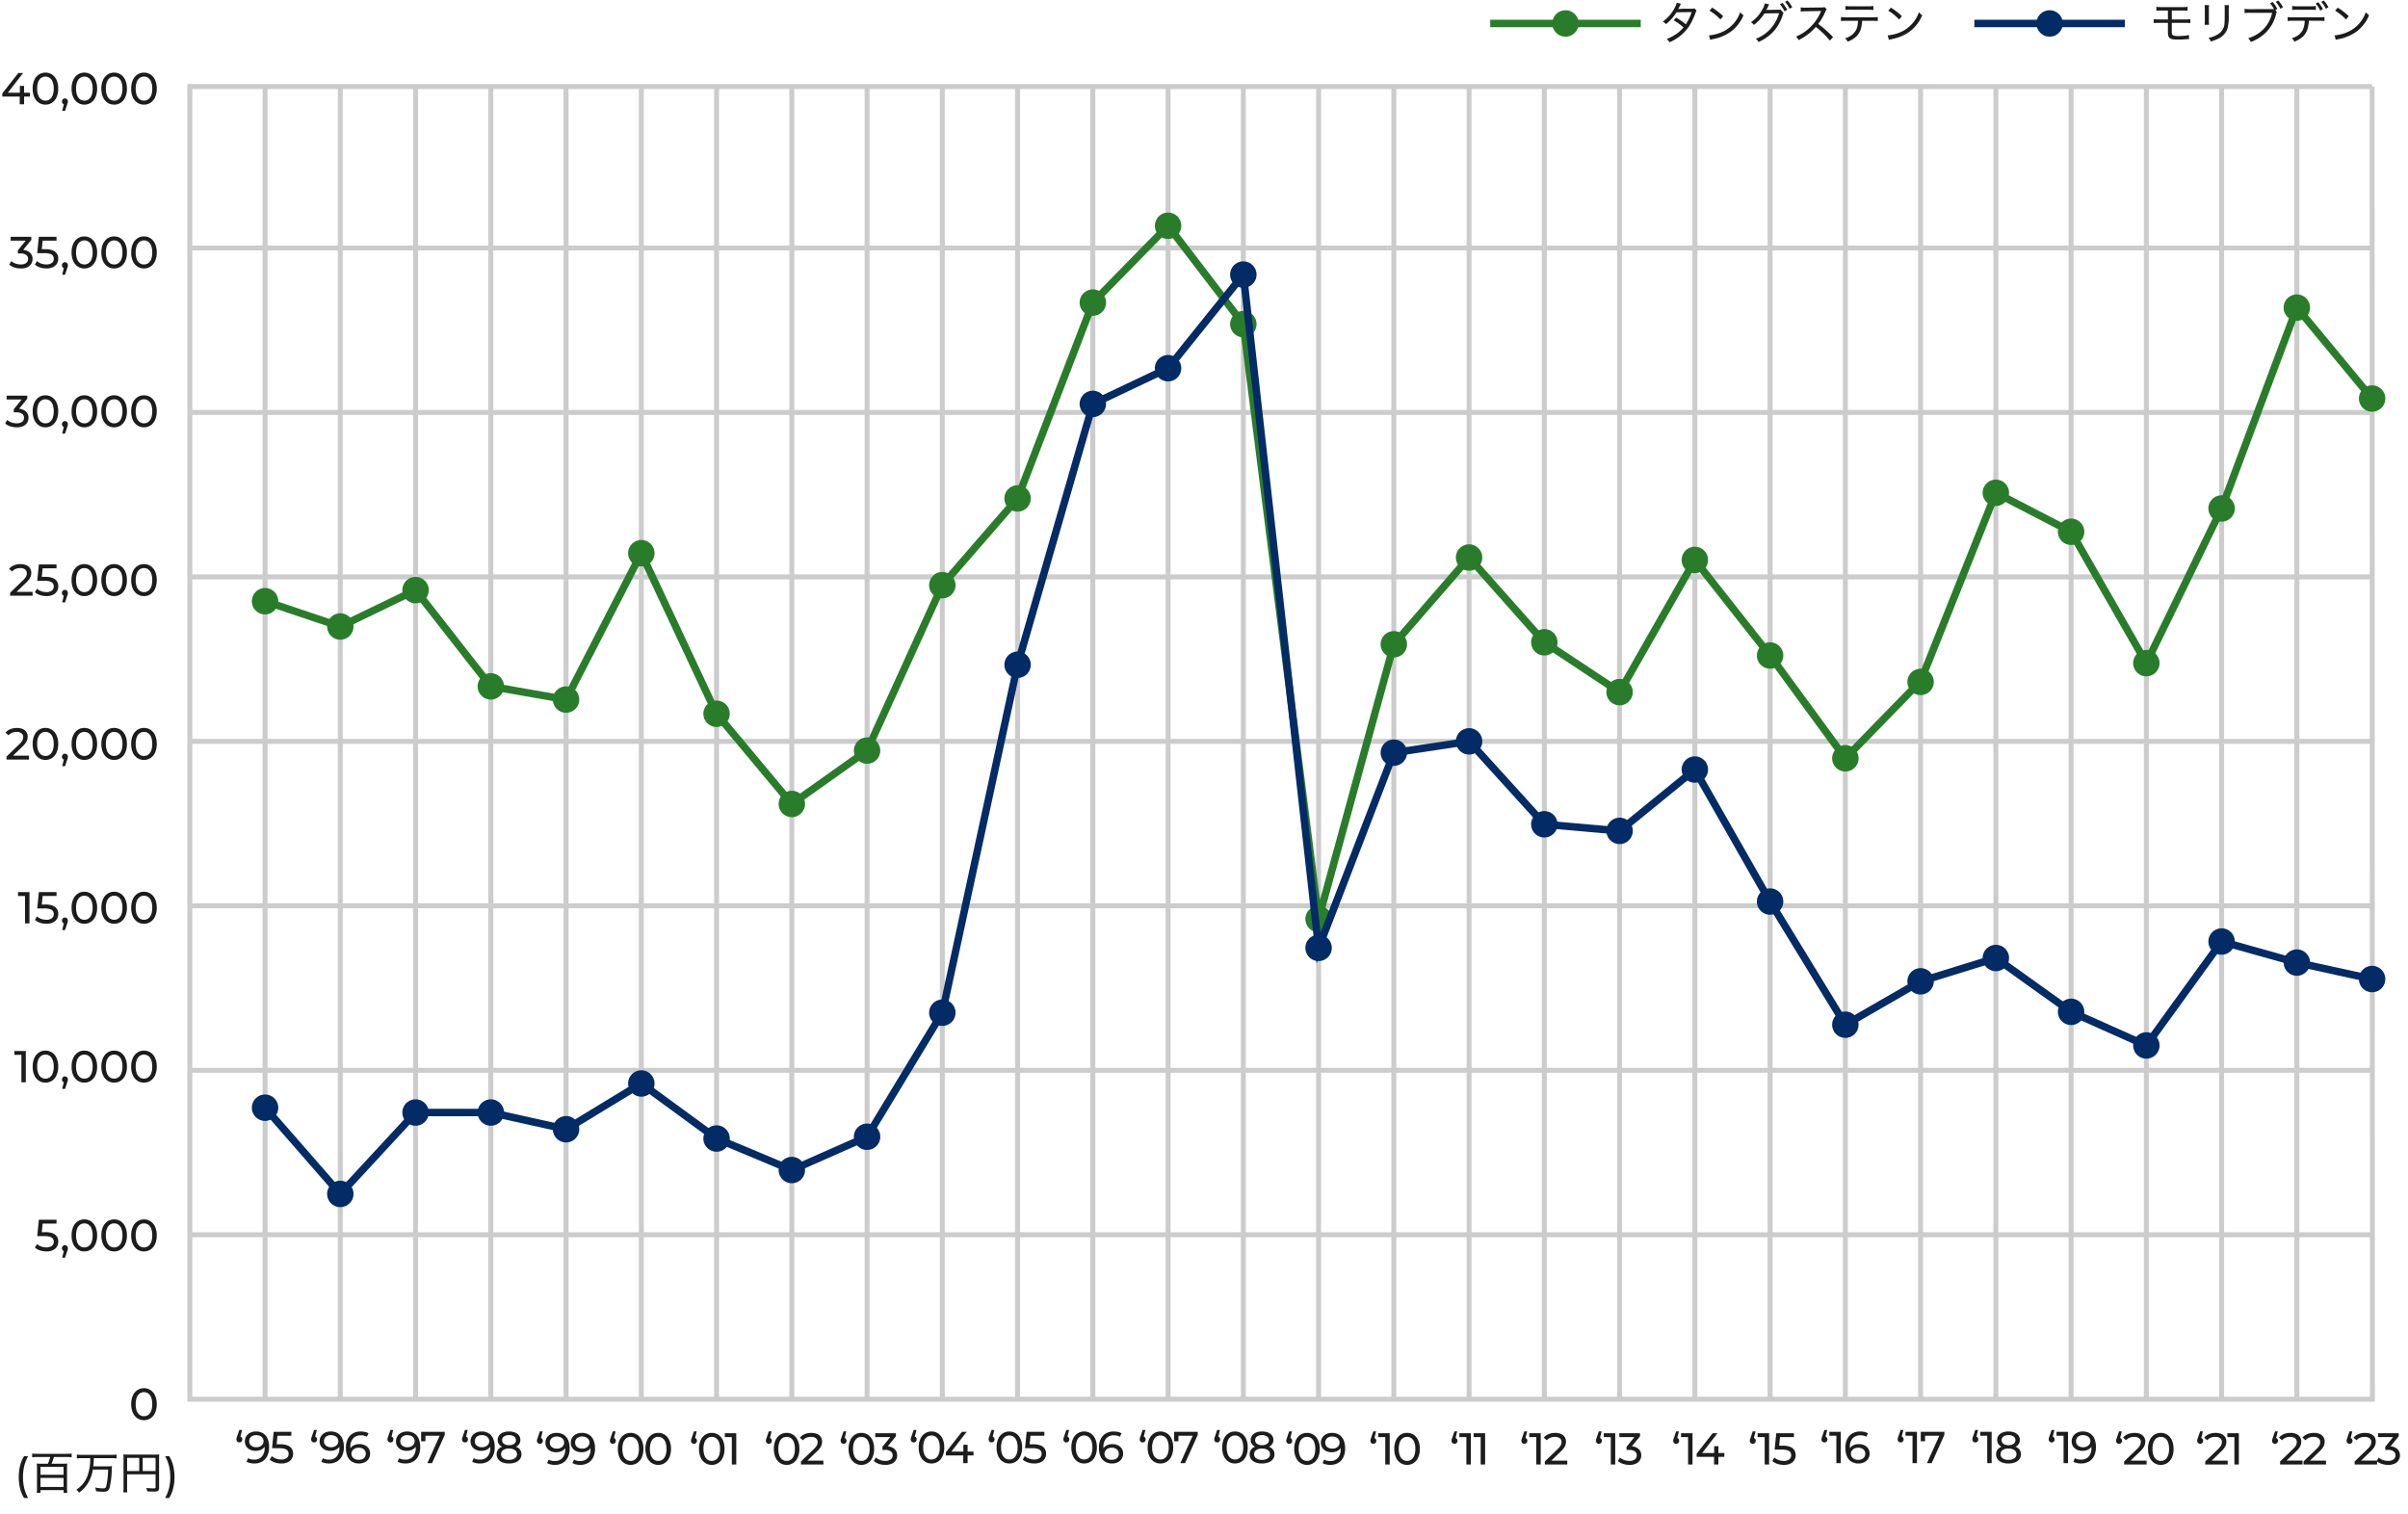 <svg xmlns="http://www.w3.org/2000/svg" width="485" height="305" viewBox="0 0 485 305"><g transform="translate(15976 3895)"><path d="M0,0H485V305H0Z" transform="translate(-15976 -3895)" fill="#fff"/><path d="M439.54.141H0V-.141H439.54Z" transform="translate(-15937.77 -3613.156)" fill="#ccc"/><path d="M439.54.5H0v-1H439.54Z" transform="translate(-15937.77 -3646.284)" fill="#ccc"/><path d="M439.54.5H0v-1H439.54Z" transform="translate(-15937.77 -3679.411)" fill="#ccc"/><path d="M439.54.5H0v-1H439.54Z" transform="translate(-15937.77 -3712.539)" fill="#ccc"/><path d="M439.54.5H0v-1H439.54Z" transform="translate(-15937.77 -3745.666)" fill="#ccc"/><path d="M439.54.5H0v-1H439.54Z" transform="translate(-15937.77 -3778.793)" fill="#ccc"/><path d="M439.54.5H0v-1H439.54Z" transform="translate(-15937.77 -3811.921)" fill="#ccc"/><path d="M439.54.5H0v-1H439.54Z" transform="translate(-15937.77 -3845.048)" fill="#ccc"/><path d="M439.54.5H0v-1H439.54Z" transform="translate(-15937.77 -3877.564)" fill="#ccc"/><path d="M.5,264.408h-1V0h1Z" transform="translate(-15922.613 -3877.564)" fill="#ccc"/><path d="M.5,264.408h-1V0h1Z" transform="translate(-15907.457 -3877.564)" fill="#ccc"/><path d="M.5,264.408h-1V0h1Z" transform="translate(-15892.301 -3877.564)" fill="#ccc"/><path d="M.5,264.408h-1V0h1Z" transform="translate(-15877.143 -3877.564)" fill="#ccc"/><path d="M.5,264.408h-1V0h1Z" transform="translate(-15861.986 -3877.564)" fill="#ccc"/><path d="M.5,264.408h-1V0h1Z" transform="translate(-15846.83 -3877.564)" fill="#ccc"/><path d="M.5,264.408h-1V0h1Z" transform="translate(-15831.674 -3877.564)" fill="#ccc"/><path d="M.5,264.408h-1V0h1Z" transform="translate(-15816.518 -3877.564)" fill="#ccc"/><path d="M.5,264.408h-1V0h1Z" transform="translate(-15801.361 -3877.564)" fill="#ccc"/><path d="M.5,264.408h-1V0h1Z" transform="translate(-15786.204 -3877.564)" fill="#ccc"/><path d="M.5,264.408h-1V0h1Z" transform="translate(-15771.048 -3877.564)" fill="#ccc"/><path d="M.5,264.408h-1V0h1Z" transform="translate(-15755.891 -3877.564)" fill="#ccc"/><path d="M.5,264.408h-1V0h1Z" transform="translate(-15740.734 -3877.564)" fill="#ccc"/><path d="M.5,264.408h-1V0h1Z" transform="translate(-15725.578 -3877.564)" fill="#ccc"/><path d="M.5,264.408h-1V0h1Z" transform="translate(-15710.421 -3877.564)" fill="#ccc"/><path d="M.5,264.408h-1V0h1Z" transform="translate(-15695.265 -3877.564)" fill="#ccc"/><path d="M.5,264.408h-1V0h1Z" transform="translate(-15680.108 -3877.564)" fill="#ccc"/><path d="M.5,264.408h-1V0h1Z" transform="translate(-15664.952 -3877.564)" fill="#ccc"/><path d="M.5,264.408h-1V0h1Z" transform="translate(-15649.795 -3877.564)" fill="#ccc"/><path d="M.5,264.408h-1V0h1Z" transform="translate(-15634.639 -3877.564)" fill="#ccc"/><path d="M.5,264.408h-1V0h1Z" transform="translate(-15619.481 -3877.564)" fill="#ccc"/><path d="M.5,264.408h-1V0h1Z" transform="translate(-15604.325 -3877.564)" fill="#ccc"/><path d="M.5,264.408h-1V0h1Z" transform="translate(-15589.169 -3877.564)" fill="#ccc"/><path d="M.5,264.408h-1V0h1Z" transform="translate(-15574.013 -3877.564)" fill="#ccc"/><path d="M.5,264.408h-1V0h1Z" transform="translate(-15558.856 -3877.564)" fill="#ccc"/><path d="M.5,264.408h-1V0h1Z" transform="translate(-15543.699 -3877.564)" fill="#ccc"/><path d="M.5,264.408h-1V0h1Z" transform="translate(-15528.542 -3877.564)" fill="#ccc"/><path d="M.5,264.408h-1V0h1Z" transform="translate(-15513.386 -3877.564)" fill="#ccc"/><path d="M-.44,264.867-.5,0h1L.56,264.867Z" transform="translate(-15498.229 -3877.564)" fill="#ccc"/><path d="M466.39,279.423H26.35V14.008h1V278.423H466.39Z" transform="translate(-15964.619 -3892.079)" fill="#ccc"/><path d="M43.913,112.092a2.66,2.66,0,1,1-2.66-2.66,2.659,2.659,0,0,1,2.66,2.66" transform="translate(-15963.867 -3885.989)" fill="#297d2a"/><path d="M58.157,116.88a2.66,2.66,0,1,1-2.66-2.66,2.66,2.66,0,0,1,2.66,2.66" transform="translate(-15962.954 -3885.683)" fill="#297d2a"/><path d="M43.914,207.975a2.66,2.66,0,1,1-2.66-2.66,2.66,2.66,0,0,1,2.66,2.66" transform="translate(-15963.867 -3879.846)" fill="#032b66"/><path d="M58.158,224.294a2.66,2.66,0,1,1-2.66-2.66,2.66,2.66,0,0,1,2.66,2.66" transform="translate(-15962.954 -3878.801)" fill="#032b66"/><path d="M72.4,208.888a2.66,2.66,0,1,1-2.66-2.66,2.66,2.66,0,0,1,2.66,2.66" transform="translate(-15962.042 -3879.788)" fill="#032b66"/><path d="M86.646,208.888a2.66,2.66,0,1,1-2.66-2.66,2.66,2.66,0,0,1,2.66,2.66" transform="translate(-15961.129 -3879.788)" fill="#032b66"/><path d="M100.89,212.049a2.66,2.66,0,1,1-2.66-2.659,2.659,2.659,0,0,1,2.66,2.659" transform="translate(-15960.217 -3879.585)" fill="#032b66"/><path d="M115.133,203.389a2.66,2.66,0,1,1-2.66-2.66,2.66,2.66,0,0,1,2.66,2.66" transform="translate(-15959.304 -3880.14)" fill="#032b66"/><path d="M129.377,213.808a2.66,2.66,0,1,1-2.66-2.66,2.66,2.66,0,0,1,2.66,2.66" transform="translate(-15958.392 -3879.472)" fill="#032b66"/><path d="M143.622,219.773a2.66,2.66,0,1,1-2.66-2.66,2.66,2.66,0,0,1,2.66,2.66" transform="translate(-15957.479 -3879.09)" fill="#032b66"/><path d="M157.866,213.473a2.66,2.66,0,1,1-2.66-2.66,2.66,2.66,0,0,1,2.66,2.66" transform="translate(-15956.566 -3879.494)" fill="#032b66"/><path d="M172.11,189.989a2.66,2.66,0,1,1-2.66-2.66,2.66,2.66,0,0,1,2.66,2.66" transform="translate(-15955.654 -3880.998)" fill="#032b66"/><path d="M186.354,124.122a2.66,2.66,0,1,1-2.66-2.66,2.66,2.66,0,0,1,2.66,2.66" transform="translate(-15954.741 -3885.219)" fill="#032b66"/><path d="M200.6,74.742a2.66,2.66,0,1,1-2.66-2.66,2.66,2.66,0,0,1,2.66,2.66" transform="translate(-15953.829 -3888.382)" fill="#032b66"/><path d="M214.841,67.984a2.66,2.66,0,1,1-2.66-2.66,2.66,2.66,0,0,1,2.66,2.66" transform="translate(-15952.916 -3888.814)" fill="#032b66"/><path d="M243.33,177.719a2.66,2.66,0,1,1-2.66-2.66,2.66,2.66,0,0,1,2.66,2.66" transform="translate(-15951.091 -3881.785)" fill="#032b66"/><path d="M257.574,140.764a2.66,2.66,0,1,1-2.66-2.66,2.66,2.66,0,0,1,2.66,2.66" transform="translate(-15950.179 -3884.152)" fill="#032b66"/><path d="M271.818,138.623a2.66,2.66,0,1,1-2.66-2.66,2.66,2.66,0,0,1,2.66,2.66" transform="translate(-15949.266 -3884.289)" fill="#032b66"/><path d="M286.062,154.321a2.66,2.66,0,1,1-2.66-2.66,2.66,2.66,0,0,1,2.66,2.66" transform="translate(-15948.354 -3883.284)" fill="#032b66"/><path d="M300.306,155.571a2.66,2.66,0,1,1-2.66-2.66,2.659,2.659,0,0,1,2.66,2.66" transform="translate(-15947.441 -3883.204)" fill="#032b66"/><path d="M314.55,143.958a2.66,2.66,0,1,1-2.66-2.66,2.66,2.66,0,0,1,2.66,2.66" transform="translate(-15946.527 -3883.947)" fill="#032b66"/><path d="M328.794,168.948a2.66,2.66,0,1,1-2.66-2.66,2.659,2.659,0,0,1,2.66,2.66" transform="translate(-15945.615 -3882.347)" fill="#032b66"/><path d="M343.038,192.26a2.66,2.66,0,1,1-2.66-2.66,2.66,2.66,0,0,1,2.66,2.66" transform="translate(-15944.703 -3880.853)" fill="#032b66"/><path d="M357.282,184.051a2.66,2.66,0,1,1-2.66-2.66,2.66,2.66,0,0,1,2.66,2.66" transform="translate(-15943.79 -3881.379)" fill="#032b66"/><path d="M371.526,179.636a2.66,2.66,0,1,1-2.66-2.66,2.66,2.66,0,0,1,2.66,2.66" transform="translate(-15942.878 -3881.662)" fill="#032b66"/><path d="M385.77,189.826a2.66,2.66,0,1,1-2.66-2.66,2.66,2.66,0,0,1,2.66,2.66" transform="translate(-15941.966 -3881.009)" fill="#032b66"/><path d="M400.014,196.19a2.66,2.66,0,1,1-2.66-2.66,2.66,2.66,0,0,1,2.66,2.66" transform="translate(-15941.053 -3880.602)" fill="#032b66"/><path d="M414.258,176.513a2.66,2.66,0,1,1-2.66-2.66,2.66,2.66,0,0,1,2.66,2.66" transform="translate(-15940.141 -3881.862)" fill="#032b66"/><path d="M428.5,180.5a2.66,2.66,0,1,1-2.66-2.66,2.66,2.66,0,0,1,2.66,2.66" transform="translate(-15939.228 -3881.606)" fill="#032b66"/><path d="M442.746,183.618a2.66,2.66,0,1,1-2.66-2.66,2.66,2.66,0,0,1,2.66,2.66" transform="translate(-15938.314 -3881.407)" fill="#032b66"/><path d="M229.086,50.262a2.66,2.66,0,1,1-2.66-2.66,2.66,2.66,0,0,1,2.66,2.66" transform="translate(-15952.003 -3889.95)" fill="#032b66"/><path d="M72.4,109.991a2.66,2.66,0,1,1-2.66-2.66,2.66,2.66,0,0,1,2.66,2.66" transform="translate(-15962.042 -3886.124)" fill="#297d2a"/><path d="M86.646,128.212a2.66,2.66,0,1,1-2.66-2.66,2.66,2.66,0,0,1,2.66,2.66" transform="translate(-15961.129 -3884.956)" fill="#297d2a"/><path d="M100.89,130.712a2.66,2.66,0,1,1-2.66-2.66,2.66,2.66,0,0,1,2.66,2.66" transform="translate(-15960.217 -3884.796)" fill="#297d2a"/><path d="M115.134,103.005a2.66,2.66,0,1,1-2.66-2.66,2.66,2.66,0,0,1,2.66,2.66" transform="translate(-15959.304 -3886.571)" fill="#297d2a"/><path d="M129.377,133.4a2.66,2.66,0,1,1-2.66-2.66,2.66,2.66,0,0,1,2.66,2.66" transform="translate(-15958.392 -3884.624)" fill="#297d2a"/><path d="M143.621,150.473a2.66,2.66,0,1,1-2.66-2.66,2.66,2.66,0,0,1,2.66,2.66" transform="translate(-15957.479 -3883.53)" fill="#297d2a"/><path d="M157.866,140.372a2.66,2.66,0,1,1-2.66-2.66,2.66,2.66,0,0,1,2.66,2.66" transform="translate(-15956.566 -3884.177)" fill="#297d2a"/><path d="M172.11,109.058a2.66,2.66,0,1,1-2.66-2.66,2.66,2.66,0,0,1,2.66,2.66" transform="translate(-15955.654 -3886.184)" fill="#297d2a"/><path d="M186.354,92.637a2.66,2.66,0,1,1-2.66-2.66,2.66,2.66,0,0,1,2.66,2.66" transform="translate(-15954.741 -3887.236)" fill="#297d2a"/><path d="M200.6,55.565a2.66,2.66,0,1,1-2.66-2.66,2.66,2.66,0,0,1,2.66,2.66" transform="translate(-15953.829 -3889.61)" fill="#297d2a"/><path d="M214.842,41.02a2.66,2.66,0,1,1-2.66-2.66,2.66,2.66,0,0,1,2.66,2.66" transform="translate(-15952.916 -3890.542)" fill="#297d2a"/><path d="M229.086,59.642a2.66,2.66,0,1,1-2.66-2.66,2.66,2.66,0,0,1,2.66,2.66" transform="translate(-15952.003 -3889.35)" fill="#297d2a"/><path d="M243.33,172.256a2.66,2.66,0,1,1-2.66-2.66,2.66,2.66,0,0,1,2.66,2.66" transform="translate(-15951.091 -3882.134)" fill="#297d2a"/><path d="M257.574,120.25a2.66,2.66,0,1,1-2.66-2.66,2.66,2.66,0,0,1,2.66,2.66" transform="translate(-15950.179 -3885.467)" fill="#297d2a"/><path d="M271.818,103.824a2.66,2.66,0,1,1-2.66-2.66,2.66,2.66,0,0,1,2.66,2.66" transform="translate(-15949.266 -3886.519)" fill="#297d2a"/><path d="M286.062,119.87a2.66,2.66,0,1,1-2.66-2.66,2.66,2.66,0,0,1,2.66,2.66" transform="translate(-15948.354 -3885.491)" fill="#297d2a"/><path d="M300.306,129.3a2.66,2.66,0,1,1-2.66-2.66,2.66,2.66,0,0,1,2.66,2.66" transform="translate(-15947.441 -3884.887)" fill="#297d2a"/><path d="M314.55,104.28a2.66,2.66,0,1,1-2.66-2.66,2.66,2.66,0,0,1,2.66,2.66" transform="translate(-15946.527 -3886.49)" fill="#297d2a"/><path d="M328.794,122.37a2.66,2.66,0,1,1-2.66-2.66,2.66,2.66,0,0,1,2.66,2.66" transform="translate(-15945.615 -3885.331)" fill="#297d2a"/><path d="M343.038,141.838a2.66,2.66,0,1,1-2.66-2.66,2.66,2.66,0,0,1,2.66,2.66" transform="translate(-15944.703 -3884.083)" fill="#297d2a"/><path d="M357.282,122.37a2.66,2.66,0,1,1-2.66-2.66,2.66,2.66,0,0,1,2.66,2.66" transform="translate(-15943.79 -3880.01)" fill="#297d2a"/><path d="M371.526,91.571a2.66,2.66,0,1,1-2.66-2.66,2.66,2.66,0,0,1,2.66,2.66" transform="translate(-15942.878 -3887.304)" fill="#297d2a"/><path d="M385.77,98.948a2.66,2.66,0,1,1-2.66-2.66,2.66,2.66,0,0,1,2.66,2.66" transform="translate(-15941.966 -3886.831)" fill="#297d2a"/><path d="M400.014,123.814a2.66,2.66,0,1,1-2.66-2.66,2.66,2.66,0,0,1,2.66,2.66" transform="translate(-15941.053 -3885.238)" fill="#297d2a"/><path d="M414.258,94.537a2.66,2.66,0,1,1-2.66-2.66,2.66,2.66,0,0,1,2.66,2.66" transform="translate(-15940.141 -3887.114)" fill="#297d2a"/><path d="M428.5,56.514a2.66,2.66,0,1,1-2.66-2.66,2.66,2.66,0,0,1,2.66,2.66" transform="translate(-15939.228 -3889.55)" fill="#297d2a"/><path d="M442.746,73.726a2.66,2.66,0,1,1-2.66-2.66,2.659,2.659,0,0,1,2.66,2.66" transform="translate(-15938.314 -3888.447)" fill="#297d2a"/><path d="M253.015,184.335,237.41,60.97,222.9,42,208.461,56.751,193.313,96.175l-.086.1-15.085,17.392-15.2,33.406-15.888,11.266-15.663-18.771-.041-.088-14.508-30.962-14.711,28.615-15.984-2.805-.177-.227L71.188,115.188l-14.887,7.2L40.854,117.2l.478-1.422,14.867,5,15.426-7.461L86.978,132.95l14.329,2.515,15.6-30.349,15.762,33.639,14.65,17.558,14.427-10.23,15.118-33.235,15.141-17.457,15.165-39.468,15.871-16.207,15.8,20.664.025.2,14.685,116.092L267.763,124.8l15.829-18.253,15.658,17.64,14.407,9.537,15.31-26.893,15.862,20.145,14.634,20,14.455-14.834L389.306,93.6l16.086,8.331.11.192,14.453,25.23,14.521-29.847,15.6-41.638,15.981,19.313-1.156.956-14.33-17.317L435.855,98.1l-.016.032-15.777,32.429-15.753-27.5L390.085,95.7,375.2,132.979,359.3,149.3l-15.673-21.421-14.459-18.362-15,26.35-15.908-10.531-.065-.073-14.588-16.435-14.486,16.7Z" transform="translate(-15963.707 -3890.382)" fill="#297d2a"/><path d="M56.235,236.406,40.529,218.412l1.13-.986,14.608,16.736L71.079,218.14H86.646l14.942,3.317,15.326-9.319,15.489,11.33,14.778,6.188,14.646-6.478L176.8,198.5l15.142-70.013,15.249-52.868,15.307-7.262,16.18-20.129.2,1.792L253.69,182.59,267.9,145.725l15.985-2.4,15.229,16.784,14.56,1.279,15.607-12.726,15.589,27.351,14.771,24.172,14.6-8.412,15.592-4.833.3.217,15.094,10.8,14.532,6.492,15.106-20.868,15.639,4.381,15.136,3.31-.32,1.465-15.2-3.325-14.653-4.1-15.207,21.008-15.783-7.051-.061-.044-14.853-10.626-14.721,4.563-15.717,9.058-15.55-25.448-14.718-25.822-14.706,11.991L298.4,161.549l-.2-.217-14.887-16.406-14.328,2.154-16.1,41.78-15.3-136.882L223.449,69.563l-15.006,7.12-15.055,52.194L178.21,199.062l-.065.107-15.279,25.19-15.667,6.93-15.537-6.506-.071-.052L116.837,213.94l-14.985,9.112L86.482,219.64H71.735Z" transform="translate(-15963.707 -3889.79)" fill="#032b66"/><path d="M-3,.073a2.355,2.355,0,0,1-1.316-.38,2.57,2.57,0,0,1-.918-1.1A4.1,4.1,0,0,1-5.573-3.15a4.1,4.1,0,0,1,.336-1.743,2.57,2.57,0,0,1,.918-1.1A2.355,2.355,0,0,1-3-6.373a2.355,2.355,0,0,1,1.317.38,2.572,2.572,0,0,1,.918,1.1A4.1,4.1,0,0,1-.432-3.15,4.1,4.1,0,0,1-.768-1.407a2.572,2.572,0,0,1-.918,1.1A2.355,2.355,0,0,1-3,.073Zm0-.8A1.452,1.452,0,0,0-2.13-1a1.748,1.748,0,0,0,.585-.808A3.708,3.708,0,0,0-1.334-3.15a3.707,3.707,0,0,0-.211-1.343A1.749,1.749,0,0,0-2.13-5.3,1.452,1.452,0,0,0-3-5.571a1.457,1.457,0,0,0-.868.27,1.735,1.735,0,0,0-.589.808A3.707,3.707,0,0,0-4.671-3.15,3.708,3.708,0,0,0-4.46-1.808,1.735,1.735,0,0,0-3.871-1,1.457,1.457,0,0,0-3-.729Z" transform="translate(-15944 -3609)" fill="#1c1c1c"/><path d="M-4.512-6.678l-.454,1.826-.106-.525a.6.6,0,0,1,.431.163.574.574,0,0,1,.171.436.588.588,0,0,1-.17.439.578.578,0,0,1-.421.167.578.578,0,0,1-.429-.171.593.593,0,0,1-.169-.435,1.185,1.185,0,0,1,.012-.174A1.206,1.206,0,0,1-5.6-5.143q.036-.11.1-.276l.426-1.259Zm2.793.305A2.669,2.669,0,0,1-.279-6a2.322,2.322,0,0,1,.9,1.068,4.21,4.21,0,0,1,.309,1.7A3.929,3.929,0,0,1,.549-1.421,2.623,2.623,0,0,1-.5-.306,3.1,3.1,0,0,1-2.05.073,3.955,3.955,0,0,1-2.9-.017,2.249,2.249,0,0,1-3.619-.3l.341-.7a1.61,1.61,0,0,0,.563.234A3.081,3.081,0,0,0-2.065-.7,2,2,0,0,0-.54-1.3,2.5,2.5,0,0,0,.026-3.079q0-.188-.016-.448a2.6,2.6,0,0,0-.086-.518l.3.313A1.571,1.571,0,0,1-.2-3.038a1.91,1.91,0,0,1-.7.424,2.7,2.7,0,0,1-.894.142A2.5,2.5,0,0,1-2.9-2.708a1.864,1.864,0,0,1-.766-.666,1.81,1.81,0,0,1-.279-1.01,1.867,1.867,0,0,1,.295-1.056,1.962,1.962,0,0,1,.8-.689A2.571,2.571,0,0,1-1.719-6.373Zm.038.733a1.666,1.666,0,0,0-.725.15,1.176,1.176,0,0,0-.491.422,1.157,1.157,0,0,0-.177.646,1.105,1.105,0,0,0,.387.888A1.563,1.563,0,0,0-1.641-3.2a1.722,1.722,0,0,0,.762-.16,1.243,1.243,0,0,0,.512-.44,1.123,1.123,0,0,0,.182-.626,1.1,1.1,0,0,0-.172-.6,1.237,1.237,0,0,0-.5-.44A1.807,1.807,0,0,0-1.681-5.639ZM3.378.073A4.079,4.079,0,0,1,2.086-.134,2.9,2.9,0,0,1,1.062-.7l.413-.71A2.5,2.5,0,0,0,2.3-.919a3.006,3.006,0,0,0,1.072.19,1.742,1.742,0,0,0,1.1-.307.991.991,0,0,0,.389-.819,1.078,1.078,0,0,0-.172-.612,1.1,1.1,0,0,0-.591-.4,3.746,3.746,0,0,0-1.149-.14H1.526L1.851-6.3h3.56v.779H2.186l.473-.437L2.4-3.354l-.472-.44h1.22a3.952,3.952,0,0,1,1.517.243,1.739,1.739,0,0,1,.839.671,1.842,1.842,0,0,1,.263.986A1.931,1.931,0,0,1,5.5-.9a1.828,1.828,0,0,1-.789.712A2.978,2.978,0,0,1,3.378.073Z" transform="translate(-15922.73 -3600.281)" fill="#1c1c1c"/><path d="M-4.706-6.678-5.16-4.852l-.106-.525a.6.6,0,0,1,.431.163.574.574,0,0,1,.171.436.588.588,0,0,1-.17.439.578.578,0,0,1-.421.167.578.578,0,0,1-.429-.171.593.593,0,0,1-.169-.435,1.185,1.185,0,0,1,.012-.174,1.206,1.206,0,0,1,.048-.191q.036-.11.1-.276l.426-1.259Zm2.793.305A2.669,2.669,0,0,1-.473-6a2.322,2.322,0,0,1,.9,1.068,4.21,4.21,0,0,1,.309,1.7A3.929,3.929,0,0,1,.355-1.421,2.623,2.623,0,0,1-.692-.306,3.1,3.1,0,0,1-2.244.073,3.955,3.955,0,0,1-3.1-.017,2.249,2.249,0,0,1-3.813-.3l.341-.7a1.61,1.61,0,0,0,.563.234A3.081,3.081,0,0,0-2.26-.7,2,2,0,0,0-.734-1.3,2.5,2.5,0,0,0-.168-3.079q0-.188-.016-.448a2.6,2.6,0,0,0-.086-.518l.3.313a1.571,1.571,0,0,1-.419.694,1.91,1.91,0,0,1-.7.424,2.7,2.7,0,0,1-.894.142A2.5,2.5,0,0,1-3.1-2.708a1.864,1.864,0,0,1-.766-.666,1.81,1.81,0,0,1-.279-1.01,1.867,1.867,0,0,1,.295-1.056,1.962,1.962,0,0,1,.8-.689A2.571,2.571,0,0,1-1.913-6.373Zm.038.733a1.666,1.666,0,0,0-.725.15,1.176,1.176,0,0,0-.491.422,1.157,1.157,0,0,0-.177.646,1.105,1.105,0,0,0,.387.888A1.563,1.563,0,0,0-1.835-3.2a1.722,1.722,0,0,0,.762-.16,1.243,1.243,0,0,0,.512-.44,1.123,1.123,0,0,0,.182-.626,1.1,1.1,0,0,0-.172-.6,1.237,1.237,0,0,0-.5-.44A1.807,1.807,0,0,0-1.875-5.639ZM3.8.073A2.674,2.674,0,0,1,2.36-.3a2.315,2.315,0,0,1-.9-1.068,4.211,4.211,0,0,1-.309-1.7A3.928,3.928,0,0,1,1.528-4.88,2.617,2.617,0,0,1,2.578-5.994a3.1,3.1,0,0,1,1.548-.378,4.008,4.008,0,0,1,.857.09A2.158,2.158,0,0,1,5.7-6l-.341.7A1.586,1.586,0,0,0,4.8-5.534,3.093,3.093,0,0,0,4.142-5.6,2,2,0,0,0,2.617-5,2.5,2.5,0,0,0,2.05-3.221q0,.187.016.447a2.6,2.6,0,0,0,.086.519l-.3-.313a1.657,1.657,0,0,1,.423-.695,1.857,1.857,0,0,1,.7-.424,2.725,2.725,0,0,1,.89-.141,2.5,2.5,0,0,1,1.113.236,1.869,1.869,0,0,1,.762.666,1.81,1.81,0,0,1,.279,1.01A1.872,1.872,0,0,1,5.728-.865a1.956,1.956,0,0,1-.8.693A2.564,2.564,0,0,1,3.8.073ZM3.757-.661a1.666,1.666,0,0,0,.725-.15,1.167,1.167,0,0,0,.491-.425,1.162,1.162,0,0,0,.177-.643,1.106,1.106,0,0,0-.386-.888A1.563,1.563,0,0,0,3.717-3.1a1.7,1.7,0,0,0-.758.16,1.287,1.287,0,0,0-.512.437,1.1,1.1,0,0,0-.186.63,1.108,1.108,0,0,0,.172.6,1.222,1.222,0,0,0,.507.444A1.813,1.813,0,0,0,3.757-.661Z" transform="translate(-15907.477 -3600.281)" fill="#1c1c1c"/><path d="M-4.588-6.678l-.454,1.826-.106-.525a.6.6,0,0,1,.431.163.574.574,0,0,1,.171.436.588.588,0,0,1-.17.439.578.578,0,0,1-.421.167.578.578,0,0,1-.429-.171.593.593,0,0,1-.169-.435,1.185,1.185,0,0,1,.012-.174,1.206,1.206,0,0,1,.048-.191q.036-.11.1-.276l.426-1.259Zm2.793.305A2.669,2.669,0,0,1-.356-6a2.322,2.322,0,0,1,.9,1.068,4.21,4.21,0,0,1,.309,1.7A3.929,3.929,0,0,1,.472-1.421,2.623,2.623,0,0,1-.575-.306,3.1,3.1,0,0,1-2.127.073a3.955,3.955,0,0,1-.853-.09A2.249,2.249,0,0,1-3.7-.3l.341-.7a1.61,1.61,0,0,0,.563.234A3.081,3.081,0,0,0-2.142-.7,2,2,0,0,0-.617-1.3,2.5,2.5,0,0,0-.051-3.079q0-.188-.016-.448a2.6,2.6,0,0,0-.086-.518l.3.313a1.571,1.571,0,0,1-.419.694,1.91,1.91,0,0,1-.7.424,2.7,2.7,0,0,1-.894.142,2.5,2.5,0,0,1-1.109-.236,1.864,1.864,0,0,1-.766-.666,1.81,1.81,0,0,1-.279-1.01,1.867,1.867,0,0,1,.295-1.056,1.962,1.962,0,0,1,.8-.689A2.571,2.571,0,0,1-1.8-6.373Zm.038.733a1.666,1.666,0,0,0-.725.15,1.176,1.176,0,0,0-.491.422,1.157,1.157,0,0,0-.177.646,1.105,1.105,0,0,0,.387.888A1.563,1.563,0,0,0-1.717-3.2a1.722,1.722,0,0,0,.762-.16,1.243,1.243,0,0,0,.512-.44,1.123,1.123,0,0,0,.182-.626,1.1,1.1,0,0,0-.172-.6,1.237,1.237,0,0,0-.5-.44A1.807,1.807,0,0,0-1.758-5.639ZM2.3,0,4.964-5.926l.237.405H1.455l.453-.437V-4.4H1.045V-6.3H5.8v.614L3.248,0Z" transform="translate(-15892.223 -3600.281)" fill="#1c1c1c"/><path d="M-4.827-6.678l-.454,1.826-.106-.525a.6.6,0,0,1,.431.163.574.574,0,0,1,.171.436.588.588,0,0,1-.17.439.578.578,0,0,1-.421.167.578.578,0,0,1-.429-.171.593.593,0,0,1-.169-.435,1.185,1.185,0,0,1,.012-.174,1.206,1.206,0,0,1,.048-.191q.036-.11.1-.276l.426-1.259Zm2.793.305A2.669,2.669,0,0,1-.595-6,2.322,2.322,0,0,1,.3-4.937a4.21,4.21,0,0,1,.309,1.7A3.929,3.929,0,0,1,.234-1.421,2.623,2.623,0,0,1-.813-.306,3.1,3.1,0,0,1-2.366.073a3.955,3.955,0,0,1-.853-.09A2.249,2.249,0,0,1-3.935-.3l.341-.7a1.61,1.61,0,0,0,.563.234A3.081,3.081,0,0,0-2.381-.7,2,2,0,0,0-.855-1.3,2.5,2.5,0,0,0-.289-3.079q0-.188-.016-.448a2.6,2.6,0,0,0-.086-.518l.3.313a1.571,1.571,0,0,1-.419.694,1.91,1.91,0,0,1-.7.424,2.7,2.7,0,0,1-.894.142,2.5,2.5,0,0,1-1.109-.236,1.864,1.864,0,0,1-.766-.666,1.81,1.81,0,0,1-.279-1.01,1.867,1.867,0,0,1,.295-1.056,1.962,1.962,0,0,1,.8-.689A2.571,2.571,0,0,1-2.034-6.373ZM-2-5.639a1.666,1.666,0,0,0-.725.15,1.176,1.176,0,0,0-.491.422,1.157,1.157,0,0,0-.177.646A1.105,1.105,0,0,0-3-3.534,1.563,1.563,0,0,0-1.956-3.2a1.722,1.722,0,0,0,.762-.16,1.243,1.243,0,0,0,.512-.44A1.123,1.123,0,0,0-.5-4.432a1.1,1.1,0,0,0-.172-.6,1.237,1.237,0,0,0-.5-.44A1.807,1.807,0,0,0-2-5.639ZM3.485.073A3.526,3.526,0,0,1,2.16-.153,1.936,1.936,0,0,1,1.3-.8a1.627,1.627,0,0,1-.3-.986,1.526,1.526,0,0,1,.294-.947,1.821,1.821,0,0,1,.852-.594A3.917,3.917,0,0,1,3.485-3.53a3.956,3.956,0,0,1,1.353.206,1.837,1.837,0,0,1,.861.6,1.515,1.515,0,0,1,.3.943A1.613,1.613,0,0,1,5.689-.8a1.959,1.959,0,0,1-.873.643A3.567,3.567,0,0,1,3.485.073Zm0-.733a2,2,0,0,0,1.18-.308A.975.975,0,0,0,5.1-1.8a.963.963,0,0,0-.429-.83,2.014,2.014,0,0,0-1.18-.3,1.972,1.972,0,0,0-1.171.3.969.969,0,0,0-.421.83.981.981,0,0,0,.421.836A1.953,1.953,0,0,0,3.485-.661Zm0-2.38a3.456,3.456,0,0,1-1.225-.192,1.671,1.671,0,0,1-.775-.557,1.424,1.424,0,0,1-.27-.871A1.492,1.492,0,0,1,1.5-5.575a1.806,1.806,0,0,1,.8-.59,3.152,3.152,0,0,1,1.189-.208,3.178,3.178,0,0,1,1.2.208,1.837,1.837,0,0,1,.8.59,1.476,1.476,0,0,1,.288.914,1.422,1.422,0,0,1-.27.871,1.672,1.672,0,0,1-.784.557A3.526,3.526,0,0,1,3.485-3.041Zm0-.577a1.716,1.716,0,0,0,1.029-.271.861.861,0,0,0,.371-.734A.861.861,0,0,0,4.5-5.371a1.743,1.743,0,0,0-1.016-.268,1.7,1.7,0,0,0-1.006.268.865.865,0,0,0-.376.747.866.866,0,0,0,.366.734A1.675,1.675,0,0,0,3.485-3.618Z" transform="translate(-15876.97 -3600.281)" fill="#1c1c1c"/><path d="M-4.706-6.678-5.16-4.852l-.106-.525a.6.6,0,0,1,.431.163.574.574,0,0,1,.171.436.588.588,0,0,1-.17.439.578.578,0,0,1-.421.167.578.578,0,0,1-.429-.171.593.593,0,0,1-.169-.435,1.185,1.185,0,0,1,.012-.174,1.206,1.206,0,0,1,.048-.191q.036-.11.1-.276l.426-1.259Zm2.793.305A2.669,2.669,0,0,1-.473-6a2.322,2.322,0,0,1,.9,1.068,4.21,4.21,0,0,1,.309,1.7A3.929,3.929,0,0,1,.355-1.421,2.623,2.623,0,0,1-.692-.306,3.1,3.1,0,0,1-2.244.073,3.955,3.955,0,0,1-3.1-.017,2.249,2.249,0,0,1-3.813-.3l.341-.7a1.61,1.61,0,0,0,.563.234A3.081,3.081,0,0,0-2.26-.7,2,2,0,0,0-.734-1.3,2.5,2.5,0,0,0-.168-3.079q0-.188-.016-.448a2.6,2.6,0,0,0-.086-.518l.3.313a1.571,1.571,0,0,1-.419.694,1.91,1.91,0,0,1-.7.424,2.7,2.7,0,0,1-.894.142A2.5,2.5,0,0,1-3.1-2.708a1.864,1.864,0,0,1-.766-.666,1.81,1.81,0,0,1-.279-1.01,1.867,1.867,0,0,1,.295-1.056,1.962,1.962,0,0,1,.8-.689A2.571,2.571,0,0,1-1.913-6.373Zm.038.733a1.666,1.666,0,0,0-.725.15,1.176,1.176,0,0,0-.491.422,1.157,1.157,0,0,0-.177.646,1.105,1.105,0,0,0,.387.888A1.563,1.563,0,0,0-1.835-3.2a1.722,1.722,0,0,0,.762-.16,1.243,1.243,0,0,0,.512-.44,1.123,1.123,0,0,0,.182-.626,1.1,1.1,0,0,0-.172-.6,1.237,1.237,0,0,0-.5-.44A1.807,1.807,0,0,0-1.875-5.639Zm5.068-.733A2.669,2.669,0,0,1,4.633-6a2.322,2.322,0,0,1,.9,1.068,4.21,4.21,0,0,1,.309,1.7,3.929,3.929,0,0,1-.379,1.813A2.623,2.623,0,0,1,4.414-.306,3.1,3.1,0,0,1,2.862.073a3.955,3.955,0,0,1-.853-.09A2.249,2.249,0,0,1,1.293-.3L1.633-1A1.61,1.61,0,0,0,2.2-.766,3.081,3.081,0,0,0,2.846-.7a2,2,0,0,0,1.525-.6,2.5,2.5,0,0,0,.566-1.781q0-.188-.016-.448a2.6,2.6,0,0,0-.086-.518l.3.313a1.571,1.571,0,0,1-.419.694,1.91,1.91,0,0,1-.7.424,2.7,2.7,0,0,1-.894.142,2.5,2.5,0,0,1-1.109-.236,1.864,1.864,0,0,1-.766-.666,1.81,1.81,0,0,1-.279-1.01A1.867,1.867,0,0,1,1.26-5.439a1.962,1.962,0,0,1,.8-.689A2.571,2.571,0,0,1,3.193-6.373Zm.038.733a1.666,1.666,0,0,0-.725.15,1.176,1.176,0,0,0-.491.422,1.157,1.157,0,0,0-.177.646,1.105,1.105,0,0,0,.387.888A1.563,1.563,0,0,0,3.271-3.2a1.722,1.722,0,0,0,.762-.16,1.243,1.243,0,0,0,.512-.44,1.123,1.123,0,0,0,.182-.626,1.1,1.1,0,0,0-.172-.6,1.237,1.237,0,0,0-.5-.44A1.807,1.807,0,0,0,3.231-5.639Z" transform="translate(-15862 -3600)" fill="#1c1c1c"/><path d="M-5.009-6.678l-.454,1.826-.106-.525a.6.6,0,0,1,.431.163.574.574,0,0,1,.171.436.588.588,0,0,1-.17.439.578.578,0,0,1-.421.167.578.578,0,0,1-.429-.171.593.593,0,0,1-.169-.435,1.185,1.185,0,0,1,.012-.174A1.206,1.206,0,0,1-6.1-5.143q.036-.11.1-.276l.426-1.259ZM-1.982.073A2.355,2.355,0,0,1-3.3-.308a2.57,2.57,0,0,1-.918-1.1A4.1,4.1,0,0,1-4.552-3.15a4.1,4.1,0,0,1,.336-1.743,2.57,2.57,0,0,1,.918-1.1,2.355,2.355,0,0,1,1.316-.38,2.355,2.355,0,0,1,1.317.38,2.572,2.572,0,0,1,.918,1.1A4.1,4.1,0,0,1,.588-3.15,4.1,4.1,0,0,1,.253-1.407a2.572,2.572,0,0,1-.918,1.1A2.355,2.355,0,0,1-1.982.073Zm0-.8A1.452,1.452,0,0,0-1.109-1a1.748,1.748,0,0,0,.585-.808A3.708,3.708,0,0,0-.314-3.15,3.707,3.707,0,0,0-.524-4.493,1.749,1.749,0,0,0-1.109-5.3a1.452,1.452,0,0,0-.873-.27,1.457,1.457,0,0,0-.868.27,1.735,1.735,0,0,0-.589.808A3.707,3.707,0,0,0-3.65-3.15,3.708,3.708,0,0,0-3.44-1.808,1.735,1.735,0,0,0-2.85-1,1.457,1.457,0,0,0-1.982-.729Zm5.555.8a2.355,2.355,0,0,1-1.316-.38,2.57,2.57,0,0,1-.918-1.1A4.1,4.1,0,0,1,1-3.15a4.1,4.1,0,0,1,.336-1.743,2.57,2.57,0,0,1,.918-1.1,2.355,2.355,0,0,1,1.316-.38,2.355,2.355,0,0,1,1.317.38,2.572,2.572,0,0,1,.918,1.1A4.1,4.1,0,0,1,6.143-3.15a4.1,4.1,0,0,1-.336,1.743,2.572,2.572,0,0,1-.918,1.1A2.355,2.355,0,0,1,3.573.073Zm0-.8A1.452,1.452,0,0,0,4.446-1a1.748,1.748,0,0,0,.585-.808A3.708,3.708,0,0,0,5.241-3.15,3.707,3.707,0,0,0,5.03-4.493,1.749,1.749,0,0,0,4.446-5.3a1.452,1.452,0,0,0-.873-.27A1.457,1.457,0,0,0,2.7-5.3a1.735,1.735,0,0,0-.589.808A3.707,3.707,0,0,0,1.9-3.15a3.708,3.708,0,0,0,.211,1.342A1.735,1.735,0,0,0,2.7-1,1.457,1.457,0,0,0,3.573-.729Z" transform="translate(-15847 -3600)" fill="#1c1c1c"/><path d="M-3.671-6.678l-.454,1.826-.106-.525a.6.6,0,0,1,.431.163.574.574,0,0,1,.171.436.588.588,0,0,1-.17.439.578.578,0,0,1-.421.167.578.578,0,0,1-.429-.171.593.593,0,0,1-.169-.435,1.185,1.185,0,0,1,.012-.174,1.206,1.206,0,0,1,.048-.191q.036-.11.1-.276l.426-1.259ZM-.644.073A2.355,2.355,0,0,1-1.96-.308a2.57,2.57,0,0,1-.918-1.1A4.1,4.1,0,0,1-3.214-3.15a4.1,4.1,0,0,1,.336-1.743,2.57,2.57,0,0,1,.918-1.1,2.355,2.355,0,0,1,1.316-.38,2.355,2.355,0,0,1,1.317.38,2.572,2.572,0,0,1,.918,1.1A4.1,4.1,0,0,1,1.926-3.15a4.1,4.1,0,0,1-.336,1.743,2.572,2.572,0,0,1-.918,1.1A2.355,2.355,0,0,1-.644.073Zm0-.8A1.452,1.452,0,0,0,.229-1a1.748,1.748,0,0,0,.585-.808A3.708,3.708,0,0,0,1.024-3.15,3.707,3.707,0,0,0,.814-4.493,1.749,1.749,0,0,0,.229-5.3a1.452,1.452,0,0,0-.873-.27,1.457,1.457,0,0,0-.868.27,1.735,1.735,0,0,0-.589.808A3.707,3.707,0,0,0-2.312-3.15,3.708,3.708,0,0,0-2.1-1.808,1.735,1.735,0,0,0-1.512-1,1.457,1.457,0,0,0-.644-.729ZM3.4,0V-5.943l.393.422H1.983V-6.3H4.291V0Z" transform="translate(-15832 -3600)" fill="#1c1c1c"/><path d="M-4.591-6.678l-.454,1.826-.106-.525a.6.6,0,0,1,.431.163.574.574,0,0,1,.171.436.588.588,0,0,1-.17.439.578.578,0,0,1-.421.167.578.578,0,0,1-.429-.171.593.593,0,0,1-.169-.435,1.185,1.185,0,0,1,.012-.174,1.206,1.206,0,0,1,.048-.191q.036-.11.1-.276l.426-1.259ZM-1.565.073a2.355,2.355,0,0,1-1.316-.38,2.57,2.57,0,0,1-.918-1.1A4.1,4.1,0,0,1-4.135-3.15,4.1,4.1,0,0,1-3.8-4.893a2.57,2.57,0,0,1,.918-1.1,2.355,2.355,0,0,1,1.316-.38,2.355,2.355,0,0,1,1.317.38,2.572,2.572,0,0,1,.918,1.1A4.1,4.1,0,0,1,1.006-3.15,4.1,4.1,0,0,1,.67-1.407a2.572,2.572,0,0,1-.918,1.1A2.355,2.355,0,0,1-1.565.073Zm0-.8A1.452,1.452,0,0,0-.692-1a1.748,1.748,0,0,0,.585-.808A3.708,3.708,0,0,0,.1-3.15,3.707,3.707,0,0,0-.107-4.493,1.749,1.749,0,0,0-.692-5.3a1.452,1.452,0,0,0-.873-.27,1.457,1.457,0,0,0-.868.27,1.735,1.735,0,0,0-.589.808A3.707,3.707,0,0,0-3.233-3.15a3.708,3.708,0,0,0,.211,1.342A1.735,1.735,0,0,0-2.433-1,1.457,1.457,0,0,0-1.565-.729ZM1.322,0V-.614L3.889-3.088a3.725,3.725,0,0,0,.506-.57,1.559,1.559,0,0,0,.226-.461,1.567,1.567,0,0,0,.057-.4.938.938,0,0,0-.34-.769,1.546,1.546,0,0,0-1-.277,2.394,2.394,0,0,0-.916.166,1.816,1.816,0,0,0-.7.515l-.612-.529a2.371,2.371,0,0,1,.971-.706,3.477,3.477,0,0,1,1.335-.249,2.85,2.85,0,0,1,1.148.212,1.693,1.693,0,0,1,.75.607,1.641,1.641,0,0,1,.264.936,2.285,2.285,0,0,1-.082.6,2.166,2.166,0,0,1-.305.631,4.855,4.855,0,0,1-.653.746L2.258-.433,2.044-.779h3.8V0Z" transform="translate(-15816 -3600)" fill="#1c1c1c"/><path d="M-4.538-6.678l-.454,1.826L-5.1-5.377a.6.6,0,0,1,.431.163.574.574,0,0,1,.171.436.588.588,0,0,1-.17.439.578.578,0,0,1-.421.167.578.578,0,0,1-.429-.171.593.593,0,0,1-.169-.435,1.185,1.185,0,0,1,.012-.174,1.206,1.206,0,0,1,.048-.191q.036-.11.1-.276L-5.1-6.678ZM-1.511.073a2.355,2.355,0,0,1-1.316-.38,2.57,2.57,0,0,1-.918-1.1A4.1,4.1,0,0,1-4.081-3.15a4.1,4.1,0,0,1,.336-1.743,2.57,2.57,0,0,1,.918-1.1,2.355,2.355,0,0,1,1.316-.38,2.355,2.355,0,0,1,1.317.38,2.572,2.572,0,0,1,.918,1.1A4.1,4.1,0,0,1,1.059-3.15,4.1,4.1,0,0,1,.724-1.407a2.572,2.572,0,0,1-.918,1.1A2.355,2.355,0,0,1-1.511.073Zm0-.8A1.452,1.452,0,0,0-.638-1a1.748,1.748,0,0,0,.585-.808A3.708,3.708,0,0,0,.157-3.15,3.707,3.707,0,0,0-.053-4.493,1.749,1.749,0,0,0-.638-5.3a1.452,1.452,0,0,0-.873-.27,1.457,1.457,0,0,0-.868.27,1.735,1.735,0,0,0-.589.808A3.707,3.707,0,0,0-3.179-3.15a3.708,3.708,0,0,0,.211,1.342A1.735,1.735,0,0,0-2.379-1,1.457,1.457,0,0,0-1.511-.729Zm4.824.8a4.088,4.088,0,0,1-1.3-.206A2.9,2.9,0,0,1,.993-.7l.413-.71a2.494,2.494,0,0,0,.824.488,3.016,3.016,0,0,0,1.074.19,1.756,1.756,0,0,0,1.1-.3.973.973,0,0,0,.39-.81.972.972,0,0,0-.373-.8,1.881,1.881,0,0,0-1.18-.3H2.735v-.637L4.6-5.873l.132.352H1.283V-6.3H5.447v.614L3.579-3.39l-.466-.283h.295a2.5,2.5,0,0,1,1.717.513A1.683,1.683,0,0,1,5.7-1.85a1.852,1.852,0,0,1-.261.967,1.817,1.817,0,0,1-.789.7A3.025,3.025,0,0,1,3.313.073Z" transform="translate(-15801 -3600)" fill="#1c1c1c"/><path d="M-5.018-6.678l-.454,1.826-.106-.525a.6.6,0,0,1,.431.163.574.574,0,0,1,.171.436.588.588,0,0,1-.17.439.578.578,0,0,1-.421.167A.578.578,0,0,1-6-4.343a.593.593,0,0,1-.169-.435,1.185,1.185,0,0,1,.012-.174,1.206,1.206,0,0,1,.048-.191q.036-.11.1-.276l.426-1.259ZM-1.992.073a2.355,2.355,0,0,1-1.316-.38,2.57,2.57,0,0,1-.918-1.1A4.1,4.1,0,0,1-4.562-3.15a4.1,4.1,0,0,1,.336-1.743,2.57,2.57,0,0,1,.918-1.1,2.355,2.355,0,0,1,1.316-.38,2.355,2.355,0,0,1,1.317.38,2.572,2.572,0,0,1,.918,1.1A4.1,4.1,0,0,1,.579-3.15,4.1,4.1,0,0,1,.243-1.407a2.572,2.572,0,0,1-.918,1.1A2.355,2.355,0,0,1-1.992.073Zm0-.8A1.452,1.452,0,0,0-1.119-1a1.748,1.748,0,0,0,.585-.808A3.708,3.708,0,0,0-.323-3.15,3.707,3.707,0,0,0-.534-4.493,1.749,1.749,0,0,0-1.119-5.3a1.452,1.452,0,0,0-.873-.27,1.457,1.457,0,0,0-.868.27,1.735,1.735,0,0,0-.589.808A3.707,3.707,0,0,0-3.66-3.15a3.708,3.708,0,0,0,.211,1.342A1.735,1.735,0,0,0-2.86-1,1.457,1.457,0,0,0-1.992-.729ZM.9-1.545v-.637L4.126-6.3h.968L1.905-2.182l-.467-.142H6.47v.779ZM4.407,0V-1.545l.023-.779V-3.69h.849V0Z" transform="translate(-15786.396 -3600.281)" fill="#1c1c1c"/><path d="M-4.59-6.678l-.454,1.826-.106-.525a.6.6,0,0,1,.431.163.574.574,0,0,1,.171.436.588.588,0,0,1-.17.439.578.578,0,0,1-.421.167.578.578,0,0,1-.429-.171.593.593,0,0,1-.169-.435,1.185,1.185,0,0,1,.012-.174,1.206,1.206,0,0,1,.048-.191q.036-.11.1-.276l.426-1.259ZM-1.563.073A2.355,2.355,0,0,1-2.88-.308a2.57,2.57,0,0,1-.918-1.1A4.1,4.1,0,0,1-4.134-3.15,4.1,4.1,0,0,1-3.8-4.893a2.57,2.57,0,0,1,.918-1.1,2.355,2.355,0,0,1,1.316-.38,2.355,2.355,0,0,1,1.317.38,2.572,2.572,0,0,1,.918,1.1A4.1,4.1,0,0,1,1.007-3.15,4.1,4.1,0,0,1,.671-1.407a2.572,2.572,0,0,1-.918,1.1A2.355,2.355,0,0,1-1.563.073Zm0-.8A1.452,1.452,0,0,0-.691-1a1.748,1.748,0,0,0,.585-.808A3.708,3.708,0,0,0,.1-3.15,3.707,3.707,0,0,0-.106-4.493,1.749,1.749,0,0,0-.691-5.3a1.452,1.452,0,0,0-.873-.27,1.457,1.457,0,0,0-.868.27,1.735,1.735,0,0,0-.589.808A3.707,3.707,0,0,0-3.232-3.15a3.708,3.708,0,0,0,.211,1.342A1.735,1.735,0,0,0-2.432-1,1.457,1.457,0,0,0-1.563-.729Zm5.02.8A4.079,4.079,0,0,1,2.164-.134,2.9,2.9,0,0,1,1.14-.7l.413-.71a2.5,2.5,0,0,0,.824.488,3.006,3.006,0,0,0,1.072.19,1.742,1.742,0,0,0,1.1-.307.991.991,0,0,0,.389-.819,1.078,1.078,0,0,0-.172-.612,1.1,1.1,0,0,0-.591-.4,3.746,3.746,0,0,0-1.149-.14H1.6L1.93-6.3H5.49v.779H2.265l.473-.437-.262,2.6L2-3.793h1.22a3.952,3.952,0,0,1,1.517.243,1.739,1.739,0,0,1,.839.671,1.842,1.842,0,0,1,.263.986,1.931,1.931,0,0,1-.261.99,1.828,1.828,0,0,1-.789.712A2.978,2.978,0,0,1,3.457.073Z" transform="translate(-15771.143 -3600.281)" fill="#1c1c1c"/><path d="M-4.784-6.678l-.454,1.826-.106-.525a.6.6,0,0,1,.431.163.574.574,0,0,1,.171.436.588.588,0,0,1-.17.439.578.578,0,0,1-.421.167.578.578,0,0,1-.429-.171.593.593,0,0,1-.169-.435,1.185,1.185,0,0,1,.012-.174,1.206,1.206,0,0,1,.048-.191q.036-.11.1-.276l.426-1.259ZM-1.758.073a2.355,2.355,0,0,1-1.316-.38,2.57,2.57,0,0,1-.918-1.1A4.1,4.1,0,0,1-4.328-3.15a4.1,4.1,0,0,1,.336-1.743,2.57,2.57,0,0,1,.918-1.1,2.355,2.355,0,0,1,1.316-.38,2.355,2.355,0,0,1,1.317.38,2.572,2.572,0,0,1,.918,1.1A4.1,4.1,0,0,1,.813-3.15,4.1,4.1,0,0,1,.477-1.407a2.572,2.572,0,0,1-.918,1.1A2.355,2.355,0,0,1-1.758.073Zm0-.8A1.452,1.452,0,0,0-.885-1,1.748,1.748,0,0,0-.3-1.808,3.708,3.708,0,0,0-.089-3.15,3.707,3.707,0,0,0-.3-4.493,1.749,1.749,0,0,0-.885-5.3a1.452,1.452,0,0,0-.873-.27,1.457,1.457,0,0,0-.868.27,1.735,1.735,0,0,0-.589.808A3.707,3.707,0,0,0-3.426-3.15a3.708,3.708,0,0,0,.211,1.342A1.735,1.735,0,0,0-2.626-1,1.457,1.457,0,0,0-1.758-.729Zm5.632.8A2.674,2.674,0,0,1,2.438-.3a2.315,2.315,0,0,1-.9-1.068,4.211,4.211,0,0,1-.309-1.7A3.928,3.928,0,0,1,1.606-4.88,2.617,2.617,0,0,1,2.657-5.994a3.1,3.1,0,0,1,1.548-.378,4.008,4.008,0,0,1,.857.09A2.158,2.158,0,0,1,5.774-6l-.341.7a1.586,1.586,0,0,0-.558-.235A3.093,3.093,0,0,0,4.221-5.6,2,2,0,0,0,2.7-5a2.5,2.5,0,0,0-.566,1.781q0,.187.016.447a2.6,2.6,0,0,0,.086.519l-.3-.313a1.657,1.657,0,0,1,.423-.695,1.857,1.857,0,0,1,.7-.424,2.725,2.725,0,0,1,.89-.141,2.5,2.5,0,0,1,1.113.236,1.869,1.869,0,0,1,.762.666A1.81,1.81,0,0,1,6.1-1.917,1.872,1.872,0,0,1,5.807-.865a1.956,1.956,0,0,1-.8.693A2.564,2.564,0,0,1,3.874.073ZM3.836-.661a1.666,1.666,0,0,0,.725-.15,1.167,1.167,0,0,0,.491-.425,1.162,1.162,0,0,0,.177-.643,1.106,1.106,0,0,0-.386-.888A1.563,1.563,0,0,0,3.8-3.1a1.7,1.7,0,0,0-.758.16,1.287,1.287,0,0,0-.512.437,1.1,1.1,0,0,0-.186.63,1.108,1.108,0,0,0,.172.6,1.222,1.222,0,0,0,.507.444A1.813,1.813,0,0,0,3.836-.661Z" transform="translate(-15755.889 -3600.281)" fill="#1c1c1c"/><path d="M-4.667-6.678l-.454,1.826-.106-.525a.6.6,0,0,1,.431.163.574.574,0,0,1,.171.436.588.588,0,0,1-.17.439.578.578,0,0,1-.421.167.578.578,0,0,1-.429-.171.593.593,0,0,1-.169-.435A1.185,1.185,0,0,1-5.8-4.951a1.206,1.206,0,0,1,.048-.191q.036-.11.1-.276l.426-1.259ZM-1.64.073a2.355,2.355,0,0,1-1.316-.38,2.57,2.57,0,0,1-.918-1.1A4.1,4.1,0,0,1-4.21-3.15a4.1,4.1,0,0,1,.336-1.743,2.57,2.57,0,0,1,.918-1.1,2.355,2.355,0,0,1,1.316-.38,2.355,2.355,0,0,1,1.317.38,2.572,2.572,0,0,1,.918,1.1A4.1,4.1,0,0,1,.93-3.15,4.1,4.1,0,0,1,.594-1.407a2.572,2.572,0,0,1-.918,1.1A2.355,2.355,0,0,1-1.64.073Zm0-.8A1.452,1.452,0,0,0-.767-1a1.748,1.748,0,0,0,.585-.808A3.708,3.708,0,0,0,.028-3.15,3.707,3.707,0,0,0-.183-4.493,1.749,1.749,0,0,0-.767-5.3a1.452,1.452,0,0,0-.873-.27,1.457,1.457,0,0,0-.868.27,1.735,1.735,0,0,0-.589.808A3.707,3.707,0,0,0-3.308-3.15,3.708,3.708,0,0,0-3.1-1.808,1.735,1.735,0,0,0-2.509-1,1.457,1.457,0,0,0-1.64-.729ZM2.375,0,5.042-5.926l.237.405H1.534l.453-.437V-4.4H1.123V-6.3H5.877v.614L3.326,0Z" transform="translate(-15740.636 -3600.281)" fill="#1c1c1c"/><path d="M-4.906-6.678l-.454,1.826-.106-.525a.6.6,0,0,1,.431.163.574.574,0,0,1,.171.436.588.588,0,0,1-.17.439.578.578,0,0,1-.421.167.578.578,0,0,1-.429-.171.593.593,0,0,1-.169-.435,1.185,1.185,0,0,1,.012-.174,1.206,1.206,0,0,1,.048-.191q.036-.11.1-.276l.426-1.259ZM-1.879.073A2.355,2.355,0,0,1-3.2-.308a2.57,2.57,0,0,1-.918-1.1A4.1,4.1,0,0,1-4.449-3.15a4.1,4.1,0,0,1,.336-1.743,2.57,2.57,0,0,1,.918-1.1,2.355,2.355,0,0,1,1.316-.38,2.355,2.355,0,0,1,1.317.38,2.572,2.572,0,0,1,.918,1.1A4.1,4.1,0,0,1,.691-3.15,4.1,4.1,0,0,1,.356-1.407a2.572,2.572,0,0,1-.918,1.1A2.355,2.355,0,0,1-1.879.073Zm0-.8A1.452,1.452,0,0,0-1.006-1a1.748,1.748,0,0,0,.585-.808A3.708,3.708,0,0,0-.211-3.15,3.707,3.707,0,0,0-.421-4.493,1.749,1.749,0,0,0-1.006-5.3a1.452,1.452,0,0,0-.873-.27,1.457,1.457,0,0,0-.868.27,1.735,1.735,0,0,0-.589.808A3.707,3.707,0,0,0-3.547-3.15a3.708,3.708,0,0,0,.211,1.342A1.735,1.735,0,0,0-2.747-1,1.457,1.457,0,0,0-1.879-.729Zm5.443.8A3.526,3.526,0,0,1,2.238-.153,1.936,1.936,0,0,1,1.375-.8a1.627,1.627,0,0,1-.3-.986,1.526,1.526,0,0,1,.294-.947,1.821,1.821,0,0,1,.852-.594A3.917,3.917,0,0,1,3.564-3.53a3.956,3.956,0,0,1,1.353.206,1.837,1.837,0,0,1,.861.6,1.515,1.515,0,0,1,.3.943A1.613,1.613,0,0,1,5.767-.8a1.959,1.959,0,0,1-.873.643A3.567,3.567,0,0,1,3.564.073Zm0-.733a2,2,0,0,0,1.18-.308A.975.975,0,0,0,5.174-1.8a.963.963,0,0,0-.429-.83,2.014,2.014,0,0,0-1.18-.3,1.972,1.972,0,0,0-1.171.3.969.969,0,0,0-.421.83.981.981,0,0,0,.421.836A1.953,1.953,0,0,0,3.564-.661Zm0-2.38a3.456,3.456,0,0,1-1.225-.192,1.671,1.671,0,0,1-.775-.557,1.424,1.424,0,0,1-.27-.871,1.492,1.492,0,0,1,.283-.914,1.806,1.806,0,0,1,.8-.59,3.152,3.152,0,0,1,1.189-.208,3.178,3.178,0,0,1,1.2.208,1.837,1.837,0,0,1,.8.59,1.476,1.476,0,0,1,.288.914,1.422,1.422,0,0,1-.27.871,1.672,1.672,0,0,1-.784.557A3.526,3.526,0,0,1,3.564-3.041Zm0-.577a1.716,1.716,0,0,0,1.029-.271.861.861,0,0,0,.371-.734.861.861,0,0,0-.384-.749,1.743,1.743,0,0,0-1.016-.268,1.7,1.7,0,0,0-1.006.268.865.865,0,0,0-.376.747.866.866,0,0,0,.366.734A1.675,1.675,0,0,0,3.564-3.618Z" transform="translate(-15725.382 -3600.281)" fill="#1c1c1c"/><path d="M-4.784-6.678l-.454,1.826-.106-.525a.6.6,0,0,1,.431.163.574.574,0,0,1,.171.436.588.588,0,0,1-.17.439.578.578,0,0,1-.421.167.578.578,0,0,1-.429-.171.593.593,0,0,1-.169-.435,1.185,1.185,0,0,1,.012-.174,1.206,1.206,0,0,1,.048-.191q.036-.11.1-.276l.426-1.259ZM-1.758.073a2.355,2.355,0,0,1-1.316-.38,2.57,2.57,0,0,1-.918-1.1A4.1,4.1,0,0,1-4.328-3.15a4.1,4.1,0,0,1,.336-1.743,2.57,2.57,0,0,1,.918-1.1,2.355,2.355,0,0,1,1.316-.38,2.355,2.355,0,0,1,1.317.38,2.572,2.572,0,0,1,.918,1.1A4.1,4.1,0,0,1,.813-3.15,4.1,4.1,0,0,1,.477-1.407a2.572,2.572,0,0,1-.918,1.1A2.355,2.355,0,0,1-1.758.073Zm0-.8A1.452,1.452,0,0,0-.885-1,1.748,1.748,0,0,0-.3-1.808,3.708,3.708,0,0,0-.089-3.15,3.707,3.707,0,0,0-.3-4.493,1.749,1.749,0,0,0-.885-5.3a1.452,1.452,0,0,0-.873-.27,1.457,1.457,0,0,0-.868.27,1.735,1.735,0,0,0-.589.808A3.707,3.707,0,0,0-3.426-3.15a3.708,3.708,0,0,0,.211,1.342A1.735,1.735,0,0,0-2.626-1,1.457,1.457,0,0,0-1.758-.729ZM3.272-6.373A2.669,2.669,0,0,1,4.711-6a2.322,2.322,0,0,1,.9,1.068,4.21,4.21,0,0,1,.309,1.7,3.929,3.929,0,0,1-.379,1.813A2.623,2.623,0,0,1,4.492-.306,3.1,3.1,0,0,1,2.94.073a3.955,3.955,0,0,1-.853-.09A2.249,2.249,0,0,1,1.371-.3L1.712-1a1.61,1.61,0,0,0,.563.234A3.081,3.081,0,0,0,2.925-.7,2,2,0,0,0,4.45-1.3a2.5,2.5,0,0,0,.566-1.781q0-.188-.016-.448a2.6,2.6,0,0,0-.086-.518l.3.313a1.571,1.571,0,0,1-.419.694,1.91,1.91,0,0,1-.7.424,2.7,2.7,0,0,1-.894.142,2.5,2.5,0,0,1-1.109-.236,1.864,1.864,0,0,1-.766-.666,1.81,1.81,0,0,1-.279-1.01,1.867,1.867,0,0,1,.295-1.056,1.962,1.962,0,0,1,.8-.689A2.571,2.571,0,0,1,3.272-6.373Zm.038.733a1.666,1.666,0,0,0-.725.15,1.176,1.176,0,0,0-.491.422,1.157,1.157,0,0,0-.177.646,1.105,1.105,0,0,0,.387.888A1.563,1.563,0,0,0,3.35-3.2a1.722,1.722,0,0,0,.762-.16,1.243,1.243,0,0,0,.512-.44,1.123,1.123,0,0,0,.182-.626,1.1,1.1,0,0,0-.172-.6,1.237,1.237,0,0,0-.5-.44A1.807,1.807,0,0,0,3.31-5.639Z" transform="translate(-15711 -3600)" fill="#1c1c1c"/><path d="M-3.836-6.678l-.454,1.826L-4.4-5.377a.6.6,0,0,1,.431.163.574.574,0,0,1,.171.436.588.588,0,0,1-.17.439.578.578,0,0,1-.421.167.578.578,0,0,1-.429-.171.593.593,0,0,1-.169-.435,1.185,1.185,0,0,1,.012-.174,1.206,1.206,0,0,1,.048-.191q.036-.11.1-.276L-4.4-6.678ZM-1.992,0V-5.943l.393.422H-3.407V-6.3H-1.1V0ZM2.4.073a2.355,2.355,0,0,1-1.316-.38,2.57,2.57,0,0,1-.918-1.1A4.1,4.1,0,0,1-.171-3.15,4.1,4.1,0,0,1,.165-4.893a2.57,2.57,0,0,1,.918-1.1A2.355,2.355,0,0,1,2.4-6.373a2.355,2.355,0,0,1,1.317.38,2.572,2.572,0,0,1,.918,1.1A4.1,4.1,0,0,1,4.97-3.15a4.1,4.1,0,0,1-.336,1.743,2.572,2.572,0,0,1-.918,1.1A2.355,2.355,0,0,1,2.4.073Zm0-.8A1.452,1.452,0,0,0,3.272-1a1.748,1.748,0,0,0,.585-.808A3.708,3.708,0,0,0,4.068-3.15a3.707,3.707,0,0,0-.211-1.343A1.749,1.749,0,0,0,3.272-5.3a1.452,1.452,0,0,0-.873-.27,1.457,1.457,0,0,0-.868.27,1.735,1.735,0,0,0-.589.808A3.707,3.707,0,0,0,.731-3.15,3.708,3.708,0,0,0,.942-1.808,1.735,1.735,0,0,0,1.531-1,1.457,1.457,0,0,0,2.4-.729Z" transform="translate(-15695 -3600)" fill="#1c1c1c"/><path d="M-2.5-6.678l-.454,1.826-.106-.525a.6.6,0,0,1,.431.163.574.574,0,0,1,.171.436.588.588,0,0,1-.17.439.578.578,0,0,1-.421.167.578.578,0,0,1-.429-.171.593.593,0,0,1-.169-.435,1.185,1.185,0,0,1,.012-.174,1.206,1.206,0,0,1,.048-.191q.036-.11.1-.276l.426-1.259ZM-.654,0V-5.943l.393.422H-2.069V-6.3H.239V0ZM2.225,0V-5.943l.393.422H.81V-6.3H3.118V0Z" transform="translate(-15680 -3600)" fill="#1c1c1c"/><path d="M-3.418-6.678l-.454,1.826-.106-.525a.6.6,0,0,1,.431.163.574.574,0,0,1,.171.436.588.588,0,0,1-.17.439.578.578,0,0,1-.421.167A.578.578,0,0,1-4.4-4.343a.593.593,0,0,1-.169-.435,1.185,1.185,0,0,1,.012-.174,1.206,1.206,0,0,1,.048-.191q.036-.11.1-.276l.426-1.259ZM-1.574,0V-5.943l.393.422H-2.989V-6.3H-.681V0ZM.149,0V-.614L2.716-3.088a3.725,3.725,0,0,0,.506-.57,1.559,1.559,0,0,0,.226-.461,1.566,1.566,0,0,0,.057-.4.938.938,0,0,0-.34-.769,1.546,1.546,0,0,0-1-.277,2.394,2.394,0,0,0-.916.166,1.816,1.816,0,0,0-.7.515l-.612-.529a2.371,2.371,0,0,1,.971-.706,3.477,3.477,0,0,1,1.335-.249,2.85,2.85,0,0,1,1.148.212,1.693,1.693,0,0,1,.75.607,1.641,1.641,0,0,1,.264.936,2.285,2.285,0,0,1-.082.6,2.166,2.166,0,0,1-.305.631,4.855,4.855,0,0,1-.653.746L1.085-.433.871-.779h3.8V0Z" transform="translate(-15665 -3600)" fill="#1c1c1c"/><path d="M-3.409-6.678l-.454,1.826-.106-.525a.6.6,0,0,1,.431.163.574.574,0,0,1,.171.436.588.588,0,0,1-.17.439.578.578,0,0,1-.421.167.578.578,0,0,1-.429-.171.593.593,0,0,1-.169-.435,1.185,1.185,0,0,1,.012-.174A1.206,1.206,0,0,1-4.5-5.143q.036-.11.1-.276l.426-1.259ZM-1.566,0V-5.943l.393.422H-2.981V-6.3H-.673V0ZM2.185.073a4.088,4.088,0,0,1-1.3-.206A2.9,2.9,0,0,1-.135-.7l.413-.71A2.494,2.494,0,0,0,1.1-.919a3.016,3.016,0,0,0,1.074.19,1.756,1.756,0,0,0,1.1-.3.973.973,0,0,0,.39-.81.972.972,0,0,0-.373-.8,1.881,1.881,0,0,0-1.18-.3H1.607v-.637l1.868-2.3.132.352H.154V-6.3H4.319v.614L2.451-3.39l-.466-.283h.295A2.5,2.5,0,0,1,4-3.16,1.683,1.683,0,0,1,4.568-1.85a1.852,1.852,0,0,1-.261.967,1.817,1.817,0,0,1-.789.7A3.025,3.025,0,0,1,2.185.073Z" transform="translate(-15650 -3600)" fill="#1c1c1c"/><path d="M-3.845-6.678-4.3-4.852l-.106-.525a.6.6,0,0,1,.431.163.574.574,0,0,1,.171.436.588.588,0,0,1-.17.439.578.578,0,0,1-.421.167.578.578,0,0,1-.429-.171.593.593,0,0,1-.169-.435,1.185,1.185,0,0,1,.012-.174,1.206,1.206,0,0,1,.048-.191q.036-.11.1-.276l.426-1.259ZM-2,0V-5.943l.393.422H-3.416V-6.3h2.308V0ZM-.274-1.545v-.637L2.952-6.3h.968L.732-2.182.265-2.324H5.3v.779ZM3.234,0V-1.545l.023-.779V-3.69h.849V0Z" transform="translate(-15634 -3600)" fill="#1c1c1c"/><path d="M-3.417-6.678l-.454,1.826-.106-.525a.6.6,0,0,1,.431.163.574.574,0,0,1,.171.436.588.588,0,0,1-.17.439.578.578,0,0,1-.421.167A.578.578,0,0,1-4.4-4.343a.593.593,0,0,1-.169-.435,1.185,1.185,0,0,1,.012-.174,1.206,1.206,0,0,1,.048-.191q.036-.11.1-.276l.426-1.259ZM-1.573,0V-5.943l.393.422H-2.988V-6.3H-.68V0ZM2.284.073A4.079,4.079,0,0,1,.991-.134,2.9,2.9,0,0,1-.033-.7l.413-.71A2.5,2.5,0,0,0,1.2-.919a3.006,3.006,0,0,0,1.072.19,1.742,1.742,0,0,0,1.1-.307.991.991,0,0,0,.389-.819A1.078,1.078,0,0,0,3.6-2.467,1.1,1.1,0,0,0,3-2.866a3.746,3.746,0,0,0-1.149-.14H.431L.757-6.3h3.56v.779H1.091l.473-.437L1.3-3.354l-.472-.44h1.22a3.952,3.952,0,0,1,1.517.243,1.739,1.739,0,0,1,.839.671,1.842,1.842,0,0,1,.263.986,1.931,1.931,0,0,1-.261.99,1.828,1.828,0,0,1-.789.712A2.978,2.978,0,0,1,2.284.073Z" transform="translate(-15619 -3600)" fill="#1c1c1c"/><path d="M-3.611-6.678l-.454,1.826-.106-.525a.6.6,0,0,1,.431.163.574.574,0,0,1,.171.436.588.588,0,0,1-.17.439.578.578,0,0,1-.421.167.578.578,0,0,1-.429-.171.593.593,0,0,1-.169-.435,1.185,1.185,0,0,1,.012-.174A1.206,1.206,0,0,1-4.7-5.143q.036-.11.1-.276l.426-1.259ZM-1.768,0V-5.943l.393.422H-3.182V-6.3H-.875V0ZM2.7.073A2.674,2.674,0,0,1,1.265-.3a2.315,2.315,0,0,1-.9-1.068,4.211,4.211,0,0,1-.309-1.7A3.928,3.928,0,0,1,.433-4.88,2.617,2.617,0,0,1,1.484-5.994a3.1,3.1,0,0,1,1.548-.378,4.008,4.008,0,0,1,.857.09A2.158,2.158,0,0,1,4.6-6l-.341.7A1.586,1.586,0,0,0,3.7-5.534,3.093,3.093,0,0,0,3.047-5.6,2,2,0,0,0,1.522-5,2.5,2.5,0,0,0,.956-3.221q0,.187.016.447a2.6,2.6,0,0,0,.086.519l-.3-.313a1.657,1.657,0,0,1,.423-.695,1.857,1.857,0,0,1,.7-.424,2.725,2.725,0,0,1,.89-.141,2.5,2.5,0,0,1,1.113.236,1.869,1.869,0,0,1,.762.666,1.81,1.81,0,0,1,.279,1.01A1.872,1.872,0,0,1,4.634-.865a1.956,1.956,0,0,1-.8.693A2.564,2.564,0,0,1,2.7.073ZM2.663-.661a1.666,1.666,0,0,0,.725-.15,1.167,1.167,0,0,0,.491-.425,1.162,1.162,0,0,0,.177-.643,1.106,1.106,0,0,0-.386-.888A1.563,1.563,0,0,0,2.623-3.1a1.7,1.7,0,0,0-.758.16,1.287,1.287,0,0,0-.512.437,1.1,1.1,0,0,0-.186.63,1.108,1.108,0,0,0,.172.6,1.222,1.222,0,0,0,.507.444A1.813,1.813,0,0,0,2.663-.661Z" transform="translate(-15604.369 -3600.281)" fill="#1c1c1c"/><path d="M-3.524-6.678l-.454,1.826-.106-.525a.6.6,0,0,1,.431.163.574.574,0,0,1,.171.436.588.588,0,0,1-.17.439.578.578,0,0,1-.421.167A.578.578,0,0,1-4.5-4.343a.593.593,0,0,1-.169-.435,1.185,1.185,0,0,1,.012-.174,1.206,1.206,0,0,1,.048-.191q.036-.11.1-.276l.426-1.259ZM-1.68,0V-5.943l.393.422H-3.095V-6.3H-.787V0ZM1.231,0,3.9-5.926l.237.405H.391l.453-.437V-4.4H-.02V-6.3H4.734v.614L2.183,0Z" transform="translate(-15589.115 -3600.281)" fill="#1c1c1c"/><path d="M-3.732-6.678l-.454,1.826-.106-.525a.6.6,0,0,1,.431.163.574.574,0,0,1,.171.436.588.588,0,0,1-.17.439.578.578,0,0,1-.421.167.578.578,0,0,1-.429-.171.593.593,0,0,1-.169-.435,1.185,1.185,0,0,1,.012-.174,1.206,1.206,0,0,1,.048-.191q.036-.11.1-.276L-4.3-6.678ZM-1.889,0V-5.943l.393.422H-3.3V-6.3H-1V0ZM2.391.073A3.526,3.526,0,0,1,1.065-.153,1.936,1.936,0,0,1,.2-.8a1.627,1.627,0,0,1-.3-.986A1.526,1.526,0,0,1,.19-2.731a1.821,1.821,0,0,1,.852-.594A3.917,3.917,0,0,1,2.391-3.53a3.956,3.956,0,0,1,1.353.206,1.837,1.837,0,0,1,.861.6,1.515,1.515,0,0,1,.3.943A1.613,1.613,0,0,1,4.594-.8a1.959,1.959,0,0,1-.873.643A3.567,3.567,0,0,1,2.391.073Zm0-.733a2,2,0,0,0,1.18-.308A.975.975,0,0,0,4-1.8a.963.963,0,0,0-.429-.83,2.014,2.014,0,0,0-1.18-.3,1.972,1.972,0,0,0-1.171.3A.969.969,0,0,0,.8-1.8a.981.981,0,0,0,.421.836A1.953,1.953,0,0,0,2.391-.661Zm0-2.38a3.456,3.456,0,0,1-1.225-.192A1.671,1.671,0,0,1,.391-3.79a1.424,1.424,0,0,1-.27-.871A1.492,1.492,0,0,1,.4-5.575a1.806,1.806,0,0,1,.8-.59,3.152,3.152,0,0,1,1.189-.208,3.178,3.178,0,0,1,1.2.208,1.837,1.837,0,0,1,.8.59,1.476,1.476,0,0,1,.288.914,1.422,1.422,0,0,1-.27.871,1.672,1.672,0,0,1-.784.557A3.526,3.526,0,0,1,2.391-3.041Zm0-.577A1.716,1.716,0,0,0,3.42-3.889a.861.861,0,0,0,.371-.734.861.861,0,0,0-.384-.749,1.743,1.743,0,0,0-1.016-.268,1.7,1.7,0,0,0-1.006.268.865.865,0,0,0-.376.747.866.866,0,0,0,.366.734A1.675,1.675,0,0,0,2.391-3.618Z" transform="translate(-15573.861 -3600.281)" fill="#1c1c1c"/><path d="M-3.611-6.678l-.454,1.826-.106-.525a.6.6,0,0,1,.431.163.574.574,0,0,1,.171.436.588.588,0,0,1-.17.439.578.578,0,0,1-.421.167.578.578,0,0,1-.429-.171.593.593,0,0,1-.169-.435,1.185,1.185,0,0,1,.012-.174A1.206,1.206,0,0,1-4.7-5.143q.036-.11.1-.276l.426-1.259ZM-1.768,0V-5.943l.393.422H-3.182V-6.3H-.875V0ZM2.1-6.373A2.669,2.669,0,0,1,3.538-6a2.322,2.322,0,0,1,.9,1.068,4.21,4.21,0,0,1,.309,1.7,3.929,3.929,0,0,1-.379,1.813A2.623,2.623,0,0,1,3.319-.306,3.1,3.1,0,0,1,1.767.073a3.955,3.955,0,0,1-.853-.09A2.249,2.249,0,0,1,.2-.3L.539-1A1.61,1.61,0,0,0,1.1-.766,3.081,3.081,0,0,0,1.752-.7a2,2,0,0,0,1.525-.6,2.5,2.5,0,0,0,.566-1.781q0-.188-.016-.448a2.6,2.6,0,0,0-.086-.518l.3.313a1.571,1.571,0,0,1-.419.694,1.91,1.91,0,0,1-.7.424,2.7,2.7,0,0,1-.894.142A2.5,2.5,0,0,1,.916-2.708,1.864,1.864,0,0,1,.15-3.373a1.81,1.81,0,0,1-.279-1.01A1.867,1.867,0,0,1,.165-5.439a1.962,1.962,0,0,1,.8-.689A2.571,2.571,0,0,1,2.1-6.373Zm.038.733a1.666,1.666,0,0,0-.725.15,1.176,1.176,0,0,0-.491.422,1.157,1.157,0,0,0-.177.646,1.105,1.105,0,0,0,.387.888A1.563,1.563,0,0,0,2.177-3.2a1.722,1.722,0,0,0,.762-.16,1.243,1.243,0,0,0,.512-.44,1.123,1.123,0,0,0,.182-.626,1.1,1.1,0,0,0-.172-.6,1.237,1.237,0,0,0-.5-.44A1.807,1.807,0,0,0,2.136-5.639Z" transform="translate(-15558.607 -3600.281)" fill="#1c1c1c"/><path d="M-4.644-6.678-5.1-4.852-5.2-5.377a.6.6,0,0,1,.431.163.574.574,0,0,1,.171.436.588.588,0,0,1-.17.439.578.578,0,0,1-.421.167.578.578,0,0,1-.429-.171.593.593,0,0,1-.169-.435,1.185,1.185,0,0,1,.012-.174,1.206,1.206,0,0,1,.048-.191q.036-.11.1-.276l.426-1.259ZM-4.174,0V-.614l2.567-2.474a3.725,3.725,0,0,0,.506-.57A1.559,1.559,0,0,0-.875-4.12a1.567,1.567,0,0,0,.057-.4.938.938,0,0,0-.34-.769,1.546,1.546,0,0,0-1-.277,2.394,2.394,0,0,0-.916.166,1.816,1.816,0,0,0-.7.515l-.612-.529a2.371,2.371,0,0,1,.971-.706,3.477,3.477,0,0,1,1.335-.249A2.85,2.85,0,0,1-.931-6.16a1.693,1.693,0,0,1,.75.607,1.641,1.641,0,0,1,.264.936,2.285,2.285,0,0,1-.082.6A2.166,2.166,0,0,1-.3-3.382a4.855,4.855,0,0,1-.653.746l-2.281,2.2-.214-.346H.35V0ZM3.208.073a2.355,2.355,0,0,1-1.316-.38,2.57,2.57,0,0,1-.918-1.1A4.1,4.1,0,0,1,.637-3.15,4.1,4.1,0,0,1,.973-4.893a2.57,2.57,0,0,1,.918-1.1,2.355,2.355,0,0,1,1.316-.38,2.355,2.355,0,0,1,1.317.38,2.572,2.572,0,0,1,.918,1.1A4.1,4.1,0,0,1,5.778-3.15a4.1,4.1,0,0,1-.336,1.743,2.572,2.572,0,0,1-.918,1.1A2.355,2.355,0,0,1,3.208.073Zm0-.8A1.452,1.452,0,0,0,4.08-1a1.748,1.748,0,0,0,.585-.808A3.708,3.708,0,0,0,4.876-3.15a3.707,3.707,0,0,0-.211-1.343A1.749,1.749,0,0,0,4.08-5.3a1.452,1.452,0,0,0-.873-.27,1.457,1.457,0,0,0-.868.27,1.735,1.735,0,0,0-.589.808A3.707,3.707,0,0,0,1.539-3.15,3.708,3.708,0,0,0,1.75-1.808,1.735,1.735,0,0,0,2.339-1,1.457,1.457,0,0,0,3.208-.729Z" transform="translate(-15544 -3600)" fill="#1c1c1c"/><path d="M-3.309-6.678l-.454,1.826-.106-.525a.6.6,0,0,1,.431.163.574.574,0,0,1,.171.436.588.588,0,0,1-.17.439.578.578,0,0,1-.421.167.578.578,0,0,1-.429-.171.593.593,0,0,1-.169-.435,1.185,1.185,0,0,1,.012-.174A1.206,1.206,0,0,1-4.4-5.143q.036-.11.1-.276l.426-1.259ZM-2.839,0V-.614L-.272-3.088a3.725,3.725,0,0,0,.506-.57A1.559,1.559,0,0,0,.46-4.12a1.567,1.567,0,0,0,.057-.4.938.938,0,0,0-.34-.769,1.546,1.546,0,0,0-1-.277,2.394,2.394,0,0,0-.916.166,1.816,1.816,0,0,0-.7.515l-.612-.529a2.371,2.371,0,0,1,.971-.706A3.477,3.477,0,0,1-.745-6.373,2.85,2.85,0,0,1,.4-6.16a1.693,1.693,0,0,1,.75.607,1.641,1.641,0,0,1,.264.936,2.285,2.285,0,0,1-.082.6,2.166,2.166,0,0,1-.305.631,4.855,4.855,0,0,1-.653.746L-1.9-.433l-.214-.346h3.8V0ZM3.036,0V-5.943l.393.422H1.622V-6.3H3.929V0Z" transform="translate(-15529 -3600)" fill="#1c1c1c"/><path d="M-4.23-6.678l-.454,1.826-.106-.525a.6.6,0,0,1,.431.163.574.574,0,0,1,.171.436.588.588,0,0,1-.17.439.578.578,0,0,1-.421.167.578.578,0,0,1-.429-.171.593.593,0,0,1-.169-.435,1.185,1.185,0,0,1,.012-.174,1.206,1.206,0,0,1,.048-.191q.036-.11.1-.276l.426-1.259ZM-3.76,0V-.614l2.567-2.474a3.725,3.725,0,0,0,.506-.57A1.559,1.559,0,0,0-.461-4.12a1.567,1.567,0,0,0,.057-.4.938.938,0,0,0-.34-.769,1.546,1.546,0,0,0-1-.277,2.394,2.394,0,0,0-.916.166,1.816,1.816,0,0,0-.7.515l-.612-.529A2.371,2.371,0,0,1-3-6.124a3.477,3.477,0,0,1,1.335-.249A2.85,2.85,0,0,1-.517-6.16a1.693,1.693,0,0,1,.75.607A1.641,1.641,0,0,1,.5-4.617a2.285,2.285,0,0,1-.082.6,2.166,2.166,0,0,1-.305.631,4.855,4.855,0,0,1-.653.746l-2.281,2.2-.214-.346h3.8V0ZM.96,0V-.614L3.527-3.088a3.725,3.725,0,0,0,.506-.57,1.559,1.559,0,0,0,.226-.461,1.567,1.567,0,0,0,.057-.4.938.938,0,0,0-.34-.769,1.546,1.546,0,0,0-1-.277,2.394,2.394,0,0,0-.916.166,1.816,1.816,0,0,0-.7.515L.749-5.418a2.371,2.371,0,0,1,.971-.706,3.477,3.477,0,0,1,1.335-.249A2.85,2.85,0,0,1,4.2-6.16a1.693,1.693,0,0,1,.75.607,1.641,1.641,0,0,1,.264.936,2.285,2.285,0,0,1-.082.6,2.166,2.166,0,0,1-.305.631,4.855,4.855,0,0,1-.653.746L1.9-.433,1.682-.779h3.8V0Z" transform="translate(-15513 -3600)" fill="#1c1c1c"/><path d="M-4.221-6.678l-.454,1.826-.106-.525a.6.6,0,0,1,.431.163.574.574,0,0,1,.171.436.588.588,0,0,1-.17.439.578.578,0,0,1-.421.167A.578.578,0,0,1-5.2-4.343a.593.593,0,0,1-.169-.435,1.185,1.185,0,0,1,.012-.174,1.206,1.206,0,0,1,.048-.191q.036-.11.1-.276l.426-1.259ZM-3.751,0V-.614l2.567-2.474a3.725,3.725,0,0,0,.506-.57A1.559,1.559,0,0,0-.452-4.12a1.567,1.567,0,0,0,.057-.4.938.938,0,0,0-.34-.769,1.546,1.546,0,0,0-1-.277,2.394,2.394,0,0,0-.916.166,1.816,1.816,0,0,0-.7.515l-.612-.529a2.371,2.371,0,0,1,.971-.706,3.477,3.477,0,0,1,1.335-.249A2.85,2.85,0,0,1-.508-6.16a1.693,1.693,0,0,1,.75.607,1.641,1.641,0,0,1,.264.936,2.285,2.285,0,0,1-.082.6,2.166,2.166,0,0,1-.305.631,4.855,4.855,0,0,1-.653.746l-2.281,2.2-.214-.346h3.8V0ZM3,.073A4.088,4.088,0,0,1,1.7-.134,2.9,2.9,0,0,1,.677-.7l.413-.71a2.494,2.494,0,0,0,.824.488,3.016,3.016,0,0,0,1.074.19,1.756,1.756,0,0,0,1.1-.3.973.973,0,0,0,.39-.81.972.972,0,0,0-.373-.8,1.881,1.881,0,0,0-1.18-.3H2.418v-.637l1.868-2.3.132.352H.966V-6.3H5.13v.614L3.262-3.39,2.8-3.673h.295a2.5,2.5,0,0,1,1.717.513A1.683,1.683,0,0,1,5.379-1.85a1.852,1.852,0,0,1-.261.967,1.817,1.817,0,0,1-.789.7A3.025,3.025,0,0,1,3,.073Z" transform="translate(-15498 -3600)" fill="#1c1c1c"/><path d="M-31.153,1.746a6.637,6.637,0,0,1-.791-1.894,9.29,9.29,0,0,1-.276-2.318,9.406,9.406,0,0,1,.276-2.328,6.35,6.35,0,0,1,.791-1.884h.825a7.628,7.628,0,0,0-.793,1.992,9.455,9.455,0,0,0-.25,2.22,9.455,9.455,0,0,0,.25,2.22,7.628,7.628,0,0,0,.793,1.992Zm5.278-8.262a7.825,7.825,0,0,1-.486,1.359h-1.386a7.876,7.876,0,0,1-.846-.045,8.1,8.1,0,0,1,.045.837v4.1A7.952,7.952,0,0,1-28.6.7h.756V.153H-23.2V.7h.756A8.634,8.634,0,0,1-22.5-.261V-4.356a8.008,8.008,0,0,1,.045-.846,8.28,8.28,0,0,1-.873.045h-2.3a11.587,11.587,0,0,0,.495-1.359h2.574a8.2,8.2,0,0,1,.99.054v-.747a7.892,7.892,0,0,1-.99.054h-5.967a7.791,7.791,0,0,1-.99-.054v.747a8.311,8.311,0,0,1,.99-.054Zm-1.971,1.989H-23.2v1.593h-4.644Zm0,2.223H-23.2V-.477h-4.644Zm10.017-3.978a10.079,10.079,0,0,1-.576,3.636A5.6,5.6,0,0,1-20.646.081a2.042,2.042,0,0,1,.558.585,6.341,6.341,0,0,0,1.683-1.728,7.2,7.2,0,0,0,1.1-2.916h3.078A17.678,17.678,0,0,1-14.535-.9c-.126.594-.243.711-.711.711a8.409,8.409,0,0,1-1.584-.18,2.392,2.392,0,0,1,.171.756,12.928,12.928,0,0,0,1.368.1c.81,0,1.143-.18,1.35-.747A15.8,15.8,0,0,0-13.5-3.888a6.309,6.309,0,0,1,.054-.792,7.892,7.892,0,0,1-1.08.045h-2.682c.063-.54.063-.54.117-1.647h3.564a8.357,8.357,0,0,1,1.017.054V-7a8.357,8.357,0,0,1-1.017.054H-19.5A8.253,8.253,0,0,1-20.52-7v.774a8.515,8.515,0,0,1,1.026-.054ZM-10.4-3.024h5.733V-.4c0,.18-.072.216-.459.216a12.522,12.522,0,0,1-1.4-.108,2.854,2.854,0,0,1,.171.7c.414.027.918.045,1.269.045C-4.185.459-3.96.315-3.96-.3V-6.165a7.523,7.523,0,0,1,.036-.873A6.859,6.859,0,0,1-4.8-7h-5.472a7.8,7.8,0,0,1-.882-.036,7,7,0,0,1,.036.819V-.4A6.894,6.894,0,0,1-11.169.612h.81A5.614,5.614,0,0,1-10.4-.369Zm2.448-.657H-10.4V-6.336h2.448Zm.693,0V-6.336h2.592v2.655Zm5.332,5.427h-.825a7.476,7.476,0,0,0,.8-1.992,9.455,9.455,0,0,0,.25-2.22,9.455,9.455,0,0,0-.25-2.22,7.476,7.476,0,0,0-.8-1.992h.825a6.227,6.227,0,0,1,.8,1.884A9.408,9.408,0,0,1-.856-2.466,9.292,9.292,0,0,1-1.132-.148,6.5,6.5,0,0,1-1.931,1.746Z" transform="translate(-15940 -3595)" fill="#1c1c1c"/><path d="M-22.65.073a4.079,4.079,0,0,1-1.292-.206A2.9,2.9,0,0,1-24.967-.7l.413-.71a2.5,2.5,0,0,0,.824.488,3.006,3.006,0,0,0,1.072.19,1.742,1.742,0,0,0,1.1-.307.991.991,0,0,0,.389-.819,1.078,1.078,0,0,0-.172-.612,1.1,1.1,0,0,0-.591-.4,3.746,3.746,0,0,0-1.149-.14H-24.5l.325-3.293h3.56v.779h-3.225l.473-.437-.262,2.6-.472-.44h1.22a3.952,3.952,0,0,1,1.517.243,1.739,1.739,0,0,1,.839.671,1.842,1.842,0,0,1,.263.986,1.931,1.931,0,0,1-.261.99,1.828,1.828,0,0,1-.789.712A2.978,2.978,0,0,1-22.65.073Zm3.174,1.263.454-1.826.114.525a.612.612,0,0,1-.435-.163.568.568,0,0,1-.175-.436.594.594,0,0,1,.174-.444.585.585,0,0,1,.425-.17A.56.56,0,0,1-18.493-1a.614.614,0,0,1,.166.439.941.941,0,0,1-.016.17q-.016.087-.048.2t-.094.28L-18.9,1.336ZM-15.012.073a2.355,2.355,0,0,1-1.316-.38,2.57,2.57,0,0,1-.918-1.1,4.1,4.1,0,0,1-.336-1.743,4.1,4.1,0,0,1,.336-1.743,2.57,2.57,0,0,1,.918-1.1,2.355,2.355,0,0,1,1.316-.38,2.355,2.355,0,0,1,1.317.38,2.572,2.572,0,0,1,.918,1.1,4.1,4.1,0,0,1,.336,1.743,4.1,4.1,0,0,1-.336,1.743,2.572,2.572,0,0,1-.918,1.1A2.355,2.355,0,0,1-15.012.073Zm0-.8A1.452,1.452,0,0,0-14.139-1a1.748,1.748,0,0,0,.585-.808,3.708,3.708,0,0,0,.211-1.342,3.707,3.707,0,0,0-.211-1.343,1.749,1.749,0,0,0-.585-.808,1.452,1.452,0,0,0-.873-.27,1.457,1.457,0,0,0-.868.27,1.735,1.735,0,0,0-.589.808A3.707,3.707,0,0,0-16.68-3.15a3.708,3.708,0,0,0,.211,1.342A1.735,1.735,0,0,0-15.88-1,1.457,1.457,0,0,0-15.012-.729Zm6,.8a2.355,2.355,0,0,1-1.316-.38,2.57,2.57,0,0,1-.918-1.1,4.1,4.1,0,0,1-.336-1.743,4.1,4.1,0,0,1,.336-1.743,2.57,2.57,0,0,1,.918-1.1,2.355,2.355,0,0,1,1.316-.38,2.355,2.355,0,0,1,1.317.38,2.572,2.572,0,0,1,.918,1.1A4.1,4.1,0,0,1-6.437-3.15a4.1,4.1,0,0,1-.336,1.743,2.572,2.572,0,0,1-.918,1.1A2.355,2.355,0,0,1-9.007.073Zm0-.8A1.452,1.452,0,0,0-8.134-1a1.748,1.748,0,0,0,.585-.808A3.708,3.708,0,0,0-7.339-3.15,3.707,3.707,0,0,0-7.55-4.493,1.749,1.749,0,0,0-8.134-5.3a1.452,1.452,0,0,0-.873-.27,1.457,1.457,0,0,0-.868.27,1.735,1.735,0,0,0-.589.808,3.707,3.707,0,0,0-.211,1.343,3.708,3.708,0,0,0,.211,1.342A1.735,1.735,0,0,0-9.876-1,1.457,1.457,0,0,0-9.007-.729Zm6,.8a2.355,2.355,0,0,1-1.316-.38,2.57,2.57,0,0,1-.918-1.1A4.1,4.1,0,0,1-5.573-3.15a4.1,4.1,0,0,1,.336-1.743,2.57,2.57,0,0,1,.918-1.1A2.355,2.355,0,0,1-3-6.373a2.355,2.355,0,0,1,1.317.38,2.572,2.572,0,0,1,.918,1.1A4.1,4.1,0,0,1-.432-3.15,4.1,4.1,0,0,1-.768-1.407a2.572,2.572,0,0,1-.918,1.1A2.355,2.355,0,0,1-3,.073Zm0-.8A1.452,1.452,0,0,0-2.13-1a1.748,1.748,0,0,0,.585-.808A3.708,3.708,0,0,0-1.334-3.15a3.707,3.707,0,0,0-.211-1.343A1.749,1.749,0,0,0-2.13-5.3,1.452,1.452,0,0,0-3-5.571a1.457,1.457,0,0,0-.868.27,1.735,1.735,0,0,0-.589.808A3.707,3.707,0,0,0-4.671-3.15,3.708,3.708,0,0,0-4.46-1.808,1.735,1.735,0,0,0-3.871-1,1.457,1.457,0,0,0-3-.729Z" transform="translate(-15944 -3643)" fill="#1c1c1c"/><path d="M-27.689,0V-5.943l.393.422H-29.1V-6.3H-26.8V0Zm4.842.073a2.355,2.355,0,0,1-1.316-.38,2.57,2.57,0,0,1-.918-1.1,4.1,4.1,0,0,1-.336-1.743,4.1,4.1,0,0,1,.336-1.743,2.57,2.57,0,0,1,.918-1.1,2.355,2.355,0,0,1,1.316-.38,2.355,2.355,0,0,1,1.317.38,2.572,2.572,0,0,1,.918,1.1,4.1,4.1,0,0,1,.336,1.743,4.1,4.1,0,0,1-.336,1.743,2.572,2.572,0,0,1-.918,1.1A2.355,2.355,0,0,1-22.847.073Zm0-.8A1.452,1.452,0,0,0-21.974-1a1.748,1.748,0,0,0,.585-.808,3.708,3.708,0,0,0,.211-1.342,3.707,3.707,0,0,0-.211-1.343,1.749,1.749,0,0,0-.585-.808,1.452,1.452,0,0,0-.873-.27,1.457,1.457,0,0,0-.868.27,1.735,1.735,0,0,0-.589.808,3.707,3.707,0,0,0-.211,1.343A3.708,3.708,0,0,0-24.3-1.808,1.735,1.735,0,0,0-23.716-1,1.457,1.457,0,0,0-22.847-.729Zm3.372,2.065.454-1.826.114.525a.612.612,0,0,1-.435-.163.568.568,0,0,1-.175-.436.594.594,0,0,1,.174-.444.585.585,0,0,1,.425-.17A.56.56,0,0,1-18.493-1a.614.614,0,0,1,.166.439.941.941,0,0,1-.016.17q-.016.087-.048.2t-.094.28L-18.9,1.336ZM-15.012.073a2.355,2.355,0,0,1-1.316-.38,2.57,2.57,0,0,1-.918-1.1,4.1,4.1,0,0,1-.336-1.743,4.1,4.1,0,0,1,.336-1.743,2.57,2.57,0,0,1,.918-1.1,2.355,2.355,0,0,1,1.316-.38,2.355,2.355,0,0,1,1.317.38,2.572,2.572,0,0,1,.918,1.1,4.1,4.1,0,0,1,.336,1.743,4.1,4.1,0,0,1-.336,1.743,2.572,2.572,0,0,1-.918,1.1A2.355,2.355,0,0,1-15.012.073Zm0-.8A1.452,1.452,0,0,0-14.139-1a1.748,1.748,0,0,0,.585-.808,3.708,3.708,0,0,0,.211-1.342,3.707,3.707,0,0,0-.211-1.343,1.749,1.749,0,0,0-.585-.808,1.452,1.452,0,0,0-.873-.27,1.457,1.457,0,0,0-.868.27,1.735,1.735,0,0,0-.589.808A3.707,3.707,0,0,0-16.68-3.15a3.708,3.708,0,0,0,.211,1.342A1.735,1.735,0,0,0-15.88-1,1.457,1.457,0,0,0-15.012-.729Zm6,.8a2.355,2.355,0,0,1-1.316-.38,2.57,2.57,0,0,1-.918-1.1,4.1,4.1,0,0,1-.336-1.743,4.1,4.1,0,0,1,.336-1.743,2.57,2.57,0,0,1,.918-1.1,2.355,2.355,0,0,1,1.316-.38,2.355,2.355,0,0,1,1.317.38,2.572,2.572,0,0,1,.918,1.1A4.1,4.1,0,0,1-6.437-3.15a4.1,4.1,0,0,1-.336,1.743,2.572,2.572,0,0,1-.918,1.1A2.355,2.355,0,0,1-9.007.073Zm0-.8A1.452,1.452,0,0,0-8.134-1a1.748,1.748,0,0,0,.585-.808A3.708,3.708,0,0,0-7.339-3.15,3.707,3.707,0,0,0-7.55-4.493,1.749,1.749,0,0,0-8.134-5.3a1.452,1.452,0,0,0-.873-.27,1.457,1.457,0,0,0-.868.27,1.735,1.735,0,0,0-.589.808,3.707,3.707,0,0,0-.211,1.343,3.708,3.708,0,0,0,.211,1.342A1.735,1.735,0,0,0-9.876-1,1.457,1.457,0,0,0-9.007-.729Zm6,.8a2.355,2.355,0,0,1-1.316-.38,2.57,2.57,0,0,1-.918-1.1A4.1,4.1,0,0,1-5.573-3.15a4.1,4.1,0,0,1,.336-1.743,2.57,2.57,0,0,1,.918-1.1A2.355,2.355,0,0,1-3-6.373a2.355,2.355,0,0,1,1.317.38,2.572,2.572,0,0,1,.918,1.1A4.1,4.1,0,0,1-.432-3.15,4.1,4.1,0,0,1-.768-1.407a2.572,2.572,0,0,1-.918,1.1A2.355,2.355,0,0,1-3,.073Zm0-.8A1.452,1.452,0,0,0-2.13-1a1.748,1.748,0,0,0,.585-.808A3.708,3.708,0,0,0-1.334-3.15a3.707,3.707,0,0,0-.211-1.343A1.749,1.749,0,0,0-2.13-5.3,1.452,1.452,0,0,0-3-5.571a1.457,1.457,0,0,0-.868.27,1.735,1.735,0,0,0-.589.808A3.707,3.707,0,0,0-4.671-3.15,3.708,3.708,0,0,0-4.46-1.808,1.735,1.735,0,0,0-3.871-1,1.457,1.457,0,0,0-3-.729Z" transform="translate(-15944 -3677)" fill="#1c1c1c"/><path d="M-26.957,0V-5.943l.393.422h-1.807V-6.3h2.308V0Zm4.307.073a4.079,4.079,0,0,1-1.292-.206A2.9,2.9,0,0,1-24.967-.7l.413-.71a2.5,2.5,0,0,0,.824.488,3.006,3.006,0,0,0,1.072.19,1.742,1.742,0,0,0,1.1-.307.991.991,0,0,0,.389-.819,1.078,1.078,0,0,0-.172-.612,1.1,1.1,0,0,0-.591-.4,3.746,3.746,0,0,0-1.149-.14H-24.5l.325-3.293h3.56v.779h-3.225l.473-.437-.262,2.6-.472-.44h1.22a3.952,3.952,0,0,1,1.517.243,1.739,1.739,0,0,1,.839.671,1.842,1.842,0,0,1,.263.986,1.931,1.931,0,0,1-.261.99,1.828,1.828,0,0,1-.789.712A2.978,2.978,0,0,1-22.65.073Zm3.174,1.263.454-1.826.114.525a.612.612,0,0,1-.435-.163.568.568,0,0,1-.175-.436.594.594,0,0,1,.174-.444.585.585,0,0,1,.425-.17A.56.56,0,0,1-18.493-1a.614.614,0,0,1,.166.439.941.941,0,0,1-.016.17q-.016.087-.048.2t-.094.28L-18.9,1.336ZM-15.012.073a2.355,2.355,0,0,1-1.316-.38,2.57,2.57,0,0,1-.918-1.1,4.1,4.1,0,0,1-.336-1.743,4.1,4.1,0,0,1,.336-1.743,2.57,2.57,0,0,1,.918-1.1,2.355,2.355,0,0,1,1.316-.38,2.355,2.355,0,0,1,1.317.38,2.572,2.572,0,0,1,.918,1.1,4.1,4.1,0,0,1,.336,1.743,4.1,4.1,0,0,1-.336,1.743,2.572,2.572,0,0,1-.918,1.1A2.355,2.355,0,0,1-15.012.073Zm0-.8A1.452,1.452,0,0,0-14.139-1a1.748,1.748,0,0,0,.585-.808,3.708,3.708,0,0,0,.211-1.342,3.707,3.707,0,0,0-.211-1.343,1.749,1.749,0,0,0-.585-.808,1.452,1.452,0,0,0-.873-.27,1.457,1.457,0,0,0-.868.27,1.735,1.735,0,0,0-.589.808A3.707,3.707,0,0,0-16.68-3.15a3.708,3.708,0,0,0,.211,1.342A1.735,1.735,0,0,0-15.88-1,1.457,1.457,0,0,0-15.012-.729Zm6,.8a2.355,2.355,0,0,1-1.316-.38,2.57,2.57,0,0,1-.918-1.1,4.1,4.1,0,0,1-.336-1.743,4.1,4.1,0,0,1,.336-1.743,2.57,2.57,0,0,1,.918-1.1,2.355,2.355,0,0,1,1.316-.38,2.355,2.355,0,0,1,1.317.38,2.572,2.572,0,0,1,.918,1.1A4.1,4.1,0,0,1-6.437-3.15a4.1,4.1,0,0,1-.336,1.743,2.572,2.572,0,0,1-.918,1.1A2.355,2.355,0,0,1-9.007.073Zm0-.8A1.452,1.452,0,0,0-8.134-1a1.748,1.748,0,0,0,.585-.808A3.708,3.708,0,0,0-7.339-3.15,3.707,3.707,0,0,0-7.55-4.493,1.749,1.749,0,0,0-8.134-5.3a1.452,1.452,0,0,0-.873-.27,1.457,1.457,0,0,0-.868.27,1.735,1.735,0,0,0-.589.808,3.707,3.707,0,0,0-.211,1.343,3.708,3.708,0,0,0,.211,1.342A1.735,1.735,0,0,0-9.876-1,1.457,1.457,0,0,0-9.007-.729Zm6,.8a2.355,2.355,0,0,1-1.316-.38,2.57,2.57,0,0,1-.918-1.1A4.1,4.1,0,0,1-5.573-3.15a4.1,4.1,0,0,1,.336-1.743,2.57,2.57,0,0,1,.918-1.1A2.355,2.355,0,0,1-3-6.373a2.355,2.355,0,0,1,1.317.38,2.572,2.572,0,0,1,.918,1.1A4.1,4.1,0,0,1-.432-3.15,4.1,4.1,0,0,1-.768-1.407a2.572,2.572,0,0,1-.918,1.1A2.355,2.355,0,0,1-3,.073Zm0-.8A1.452,1.452,0,0,0-2.13-1a1.748,1.748,0,0,0,.585-.808A3.708,3.708,0,0,0-1.334-3.15a3.707,3.707,0,0,0-.211-1.343A1.749,1.749,0,0,0-2.13-5.3,1.452,1.452,0,0,0-3-5.571a1.457,1.457,0,0,0-.868.27,1.735,1.735,0,0,0-.589.808A3.707,3.707,0,0,0-4.671-3.15,3.708,3.708,0,0,0-4.46-1.808,1.735,1.735,0,0,0-3.871-1,1.457,1.457,0,0,0-3-.729Z" transform="translate(-15944 -3709)" fill="#1c1c1c"/><path d="M-30.679,0V-.614l2.567-2.474a3.725,3.725,0,0,0,.506-.57,1.559,1.559,0,0,0,.226-.461,1.567,1.567,0,0,0,.057-.4.938.938,0,0,0-.34-.769,1.546,1.546,0,0,0-1-.277,2.394,2.394,0,0,0-.916.166,1.816,1.816,0,0,0-.7.515l-.612-.529a2.371,2.371,0,0,1,.971-.706,3.477,3.477,0,0,1,1.335-.249,2.85,2.85,0,0,1,1.148.212,1.693,1.693,0,0,1,.75.607,1.641,1.641,0,0,1,.264.936,2.285,2.285,0,0,1-.082.6,2.166,2.166,0,0,1-.305.631,4.855,4.855,0,0,1-.653.746l-2.281,2.2-.214-.346h3.8V0Zm7.831.073a2.355,2.355,0,0,1-1.316-.38,2.57,2.57,0,0,1-.918-1.1,4.1,4.1,0,0,1-.336-1.743,4.1,4.1,0,0,1,.336-1.743,2.57,2.57,0,0,1,.918-1.1,2.355,2.355,0,0,1,1.316-.38,2.355,2.355,0,0,1,1.317.38,2.572,2.572,0,0,1,.918,1.1,4.1,4.1,0,0,1,.336,1.743,4.1,4.1,0,0,1-.336,1.743,2.572,2.572,0,0,1-.918,1.1A2.355,2.355,0,0,1-22.847.073Zm0-.8A1.452,1.452,0,0,0-21.974-1a1.748,1.748,0,0,0,.585-.808,3.708,3.708,0,0,0,.211-1.342,3.707,3.707,0,0,0-.211-1.343,1.749,1.749,0,0,0-.585-.808,1.452,1.452,0,0,0-.873-.27,1.457,1.457,0,0,0-.868.27,1.735,1.735,0,0,0-.589.808,3.707,3.707,0,0,0-.211,1.343A3.708,3.708,0,0,0-24.3-1.808,1.735,1.735,0,0,0-23.716-1,1.457,1.457,0,0,0-22.847-.729Zm3.372,2.065.454-1.826.114.525a.612.612,0,0,1-.435-.163.568.568,0,0,1-.175-.436.594.594,0,0,1,.174-.444.585.585,0,0,1,.425-.17A.56.56,0,0,1-18.493-1a.614.614,0,0,1,.166.439.941.941,0,0,1-.016.17q-.016.087-.048.2t-.094.28L-18.9,1.336ZM-15.012.073a2.355,2.355,0,0,1-1.316-.38,2.57,2.57,0,0,1-.918-1.1,4.1,4.1,0,0,1-.336-1.743,4.1,4.1,0,0,1,.336-1.743,2.57,2.57,0,0,1,.918-1.1,2.355,2.355,0,0,1,1.316-.38,2.355,2.355,0,0,1,1.317.38,2.572,2.572,0,0,1,.918,1.1,4.1,4.1,0,0,1,.336,1.743,4.1,4.1,0,0,1-.336,1.743,2.572,2.572,0,0,1-.918,1.1A2.355,2.355,0,0,1-15.012.073Zm0-.8A1.452,1.452,0,0,0-14.139-1a1.748,1.748,0,0,0,.585-.808,3.708,3.708,0,0,0,.211-1.342,3.707,3.707,0,0,0-.211-1.343,1.749,1.749,0,0,0-.585-.808,1.452,1.452,0,0,0-.873-.27,1.457,1.457,0,0,0-.868.27,1.735,1.735,0,0,0-.589.808A3.707,3.707,0,0,0-16.68-3.15a3.708,3.708,0,0,0,.211,1.342A1.735,1.735,0,0,0-15.88-1,1.457,1.457,0,0,0-15.012-.729Zm6,.8a2.355,2.355,0,0,1-1.316-.38,2.57,2.57,0,0,1-.918-1.1,4.1,4.1,0,0,1-.336-1.743,4.1,4.1,0,0,1,.336-1.743,2.57,2.57,0,0,1,.918-1.1,2.355,2.355,0,0,1,1.316-.38,2.355,2.355,0,0,1,1.317.38,2.572,2.572,0,0,1,.918,1.1A4.1,4.1,0,0,1-6.437-3.15a4.1,4.1,0,0,1-.336,1.743,2.572,2.572,0,0,1-.918,1.1A2.355,2.355,0,0,1-9.007.073Zm0-.8A1.452,1.452,0,0,0-8.134-1a1.748,1.748,0,0,0,.585-.808A3.708,3.708,0,0,0-7.339-3.15,3.707,3.707,0,0,0-7.55-4.493,1.749,1.749,0,0,0-8.134-5.3a1.452,1.452,0,0,0-.873-.27,1.457,1.457,0,0,0-.868.27,1.735,1.735,0,0,0-.589.808,3.707,3.707,0,0,0-.211,1.343,3.708,3.708,0,0,0,.211,1.342A1.735,1.735,0,0,0-9.876-1,1.457,1.457,0,0,0-9.007-.729Zm6,.8a2.355,2.355,0,0,1-1.316-.38,2.57,2.57,0,0,1-.918-1.1A4.1,4.1,0,0,1-5.573-3.15a4.1,4.1,0,0,1,.336-1.743,2.57,2.57,0,0,1,.918-1.1A2.355,2.355,0,0,1-3-6.373a2.355,2.355,0,0,1,1.317.38,2.572,2.572,0,0,1,.918,1.1A4.1,4.1,0,0,1-.432-3.15,4.1,4.1,0,0,1-.768-1.407a2.572,2.572,0,0,1-.918,1.1A2.355,2.355,0,0,1-3,.073Zm0-.8A1.452,1.452,0,0,0-2.13-1a1.748,1.748,0,0,0,.585-.808A3.708,3.708,0,0,0-1.334-3.15a3.707,3.707,0,0,0-.211-1.343A1.749,1.749,0,0,0-2.13-5.3,1.452,1.452,0,0,0-3-5.571a1.457,1.457,0,0,0-.868.27,1.735,1.735,0,0,0-.589.808A3.707,3.707,0,0,0-4.671-3.15,3.708,3.708,0,0,0-4.46-1.808,1.735,1.735,0,0,0-3.871-1,1.457,1.457,0,0,0-3-.729Z" transform="translate(-15944 -3742)" fill="#1c1c1c"/><path d="M-29.954,0V-.614l2.567-2.474a3.725,3.725,0,0,0,.506-.57,1.559,1.559,0,0,0,.226-.461,1.567,1.567,0,0,0,.057-.4.938.938,0,0,0-.34-.769,1.546,1.546,0,0,0-1-.277,2.394,2.394,0,0,0-.916.166,1.816,1.816,0,0,0-.7.515l-.612-.529a2.371,2.371,0,0,1,.971-.706,3.477,3.477,0,0,1,1.335-.249,2.85,2.85,0,0,1,1.148.212,1.693,1.693,0,0,1,.75.607,1.641,1.641,0,0,1,.264.936,2.285,2.285,0,0,1-.082.6,2.166,2.166,0,0,1-.305.631,4.855,4.855,0,0,1-.653.746l-2.281,2.2-.214-.346h3.8V0Zm7.3.073a4.079,4.079,0,0,1-1.292-.206A2.9,2.9,0,0,1-24.967-.7l.413-.71a2.5,2.5,0,0,0,.824.488,3.006,3.006,0,0,0,1.072.19,1.742,1.742,0,0,0,1.1-.307.991.991,0,0,0,.389-.819,1.078,1.078,0,0,0-.172-.612,1.1,1.1,0,0,0-.591-.4,3.746,3.746,0,0,0-1.149-.14H-24.5l.325-3.293h3.56v.779h-3.225l.473-.437-.262,2.6-.472-.44h1.22a3.952,3.952,0,0,1,1.517.243,1.739,1.739,0,0,1,.839.671,1.842,1.842,0,0,1,.263.986,1.931,1.931,0,0,1-.261.99,1.828,1.828,0,0,1-.789.712A2.978,2.978,0,0,1-22.65.073Zm3.174,1.263.454-1.826.114.525a.612.612,0,0,1-.435-.163.568.568,0,0,1-.175-.436.594.594,0,0,1,.174-.444.585.585,0,0,1,.425-.17A.56.56,0,0,1-18.493-1a.614.614,0,0,1,.166.439.941.941,0,0,1-.016.17q-.016.087-.048.2t-.094.28L-18.9,1.336ZM-15.012.073a2.355,2.355,0,0,1-1.316-.38,2.57,2.57,0,0,1-.918-1.1,4.1,4.1,0,0,1-.336-1.743,4.1,4.1,0,0,1,.336-1.743,2.57,2.57,0,0,1,.918-1.1,2.355,2.355,0,0,1,1.316-.38,2.355,2.355,0,0,1,1.317.38,2.572,2.572,0,0,1,.918,1.1,4.1,4.1,0,0,1,.336,1.743,4.1,4.1,0,0,1-.336,1.743,2.572,2.572,0,0,1-.918,1.1A2.355,2.355,0,0,1-15.012.073Zm0-.8A1.452,1.452,0,0,0-14.139-1a1.748,1.748,0,0,0,.585-.808,3.708,3.708,0,0,0,.211-1.342,3.707,3.707,0,0,0-.211-1.343,1.749,1.749,0,0,0-.585-.808,1.452,1.452,0,0,0-.873-.27,1.457,1.457,0,0,0-.868.27,1.735,1.735,0,0,0-.589.808A3.707,3.707,0,0,0-16.68-3.15a3.708,3.708,0,0,0,.211,1.342A1.735,1.735,0,0,0-15.88-1,1.457,1.457,0,0,0-15.012-.729Zm6,.8a2.355,2.355,0,0,1-1.316-.38,2.57,2.57,0,0,1-.918-1.1,4.1,4.1,0,0,1-.336-1.743,4.1,4.1,0,0,1,.336-1.743,2.57,2.57,0,0,1,.918-1.1,2.355,2.355,0,0,1,1.316-.38,2.355,2.355,0,0,1,1.317.38,2.572,2.572,0,0,1,.918,1.1A4.1,4.1,0,0,1-6.437-3.15a4.1,4.1,0,0,1-.336,1.743,2.572,2.572,0,0,1-.918,1.1A2.355,2.355,0,0,1-9.007.073Zm0-.8A1.452,1.452,0,0,0-8.134-1a1.748,1.748,0,0,0,.585-.808A3.708,3.708,0,0,0-7.339-3.15,3.707,3.707,0,0,0-7.55-4.493,1.749,1.749,0,0,0-8.134-5.3a1.452,1.452,0,0,0-.873-.27,1.457,1.457,0,0,0-.868.27,1.735,1.735,0,0,0-.589.808,3.707,3.707,0,0,0-.211,1.343,3.708,3.708,0,0,0,.211,1.342A1.735,1.735,0,0,0-9.876-1,1.457,1.457,0,0,0-9.007-.729Zm6,.8a2.355,2.355,0,0,1-1.316-.38,2.57,2.57,0,0,1-.918-1.1A4.1,4.1,0,0,1-5.573-3.15a4.1,4.1,0,0,1,.336-1.743,2.57,2.57,0,0,1,.918-1.1A2.355,2.355,0,0,1-3-6.373a2.355,2.355,0,0,1,1.317.38,2.572,2.572,0,0,1,.918,1.1A4.1,4.1,0,0,1-.432-3.15,4.1,4.1,0,0,1-.768-1.407a2.572,2.572,0,0,1-.918,1.1A2.355,2.355,0,0,1-3,.073Zm0-.8A1.452,1.452,0,0,0-2.13-1a1.748,1.748,0,0,0,.585-.808A3.708,3.708,0,0,0-1.334-3.15a3.707,3.707,0,0,0-.211-1.343A1.749,1.749,0,0,0-2.13-5.3,1.452,1.452,0,0,0-3-5.571a1.457,1.457,0,0,0-.868.27,1.735,1.735,0,0,0-.589.808A3.707,3.707,0,0,0-4.671-3.15,3.708,3.708,0,0,0-4.46-1.808,1.735,1.735,0,0,0-3.871-1,1.457,1.457,0,0,0-3-.729Z" transform="translate(-15944 -3775)" fill="#1c1c1c"/><path d="M-28.641.073a4.088,4.088,0,0,1-1.3-.206A2.9,2.9,0,0,1-30.96-.7l.413-.71a2.494,2.494,0,0,0,.824.488,3.016,3.016,0,0,0,1.074.19,1.756,1.756,0,0,0,1.1-.3.973.973,0,0,0,.39-.81.972.972,0,0,0-.373-.8,1.881,1.881,0,0,0-1.18-.3h-.506v-.637l1.868-2.3.132.352h-3.452V-6.3h4.164v.614l-1.868,2.3-.466-.283h.295a2.5,2.5,0,0,1,1.717.513,1.683,1.683,0,0,1,.571,1.311,1.852,1.852,0,0,1-.261.967,1.818,1.818,0,0,1-.789.7A3.025,3.025,0,0,1-28.641.073Zm5.793,0a2.355,2.355,0,0,1-1.316-.38,2.57,2.57,0,0,1-.918-1.1,4.1,4.1,0,0,1-.336-1.743,4.1,4.1,0,0,1,.336-1.743,2.57,2.57,0,0,1,.918-1.1,2.355,2.355,0,0,1,1.316-.38,2.355,2.355,0,0,1,1.317.38,2.572,2.572,0,0,1,.918,1.1,4.1,4.1,0,0,1,.336,1.743,4.1,4.1,0,0,1-.336,1.743,2.572,2.572,0,0,1-.918,1.1A2.355,2.355,0,0,1-22.847.073Zm0-.8A1.452,1.452,0,0,0-21.974-1a1.748,1.748,0,0,0,.585-.808,3.708,3.708,0,0,0,.211-1.342,3.707,3.707,0,0,0-.211-1.343,1.749,1.749,0,0,0-.585-.808,1.452,1.452,0,0,0-.873-.27,1.457,1.457,0,0,0-.868.27,1.735,1.735,0,0,0-.589.808,3.707,3.707,0,0,0-.211,1.343A3.708,3.708,0,0,0-24.3-1.808,1.735,1.735,0,0,0-23.716-1,1.457,1.457,0,0,0-22.847-.729Zm3.372,2.065.454-1.826.114.525a.612.612,0,0,1-.435-.163.568.568,0,0,1-.175-.436.594.594,0,0,1,.174-.444.585.585,0,0,1,.425-.17A.56.56,0,0,1-18.493-1a.614.614,0,0,1,.166.439.941.941,0,0,1-.016.17q-.016.087-.048.2t-.094.28L-18.9,1.336ZM-15.012.073a2.355,2.355,0,0,1-1.316-.38,2.57,2.57,0,0,1-.918-1.1,4.1,4.1,0,0,1-.336-1.743,4.1,4.1,0,0,1,.336-1.743,2.57,2.57,0,0,1,.918-1.1,2.355,2.355,0,0,1,1.316-.38,2.355,2.355,0,0,1,1.317.38,2.572,2.572,0,0,1,.918,1.1,4.1,4.1,0,0,1,.336,1.743,4.1,4.1,0,0,1-.336,1.743,2.572,2.572,0,0,1-.918,1.1A2.355,2.355,0,0,1-15.012.073Zm0-.8A1.452,1.452,0,0,0-14.139-1a1.748,1.748,0,0,0,.585-.808,3.708,3.708,0,0,0,.211-1.342,3.707,3.707,0,0,0-.211-1.343,1.749,1.749,0,0,0-.585-.808,1.452,1.452,0,0,0-.873-.27,1.457,1.457,0,0,0-.868.27,1.735,1.735,0,0,0-.589.808A3.707,3.707,0,0,0-16.68-3.15a3.708,3.708,0,0,0,.211,1.342A1.735,1.735,0,0,0-15.88-1,1.457,1.457,0,0,0-15.012-.729Zm6,.8a2.355,2.355,0,0,1-1.316-.38,2.57,2.57,0,0,1-.918-1.1,4.1,4.1,0,0,1-.336-1.743,4.1,4.1,0,0,1,.336-1.743,2.57,2.57,0,0,1,.918-1.1,2.355,2.355,0,0,1,1.316-.38,2.355,2.355,0,0,1,1.317.38,2.572,2.572,0,0,1,.918,1.1A4.1,4.1,0,0,1-6.437-3.15a4.1,4.1,0,0,1-.336,1.743,2.572,2.572,0,0,1-.918,1.1A2.355,2.355,0,0,1-9.007.073Zm0-.8A1.452,1.452,0,0,0-8.134-1a1.748,1.748,0,0,0,.585-.808A3.708,3.708,0,0,0-7.339-3.15,3.707,3.707,0,0,0-7.55-4.493,1.749,1.749,0,0,0-8.134-5.3a1.452,1.452,0,0,0-.873-.27,1.457,1.457,0,0,0-.868.27,1.735,1.735,0,0,0-.589.808,3.707,3.707,0,0,0-.211,1.343,3.708,3.708,0,0,0,.211,1.342A1.735,1.735,0,0,0-9.876-1,1.457,1.457,0,0,0-9.007-.729Zm6,.8a2.355,2.355,0,0,1-1.316-.38,2.57,2.57,0,0,1-.918-1.1A4.1,4.1,0,0,1-5.573-3.15a4.1,4.1,0,0,1,.336-1.743,2.57,2.57,0,0,1,.918-1.1A2.355,2.355,0,0,1-3-6.373a2.355,2.355,0,0,1,1.317.38,2.572,2.572,0,0,1,.918,1.1A4.1,4.1,0,0,1-.432-3.15,4.1,4.1,0,0,1-.768-1.407a2.572,2.572,0,0,1-.918,1.1A2.355,2.355,0,0,1-3,.073Zm0-.8A1.452,1.452,0,0,0-2.13-1a1.748,1.748,0,0,0,.585-.808A3.708,3.708,0,0,0-1.334-3.15a3.707,3.707,0,0,0-.211-1.343A1.749,1.749,0,0,0-2.13-5.3,1.452,1.452,0,0,0-3-5.571a1.457,1.457,0,0,0-.868.27,1.735,1.735,0,0,0-.589.808A3.707,3.707,0,0,0-4.671-3.15,3.708,3.708,0,0,0-4.46-1.808,1.735,1.735,0,0,0-3.871-1,1.457,1.457,0,0,0-3-.729Z" transform="translate(-15944 -3809)" fill="#1c1c1c"/><path d="M-27.819.073a4.088,4.088,0,0,1-1.3-.206A2.9,2.9,0,0,1-30.138-.7l.413-.71a2.494,2.494,0,0,0,.824.488,3.016,3.016,0,0,0,1.074.19,1.756,1.756,0,0,0,1.1-.3.973.973,0,0,0,.39-.81.972.972,0,0,0-.373-.8,1.881,1.881,0,0,0-1.18-.3H-28.4v-.637l1.868-2.3.132.352h-3.452V-6.3h4.164v.614l-1.868,2.3-.466-.283h.295a2.5,2.5,0,0,1,1.717.513,1.683,1.683,0,0,1,.571,1.311,1.852,1.852,0,0,1-.261.967,1.817,1.817,0,0,1-.789.7A3.025,3.025,0,0,1-27.819.073Zm5.169,0a4.079,4.079,0,0,1-1.292-.206A2.9,2.9,0,0,1-24.967-.7l.413-.71a2.5,2.5,0,0,0,.824.488,3.006,3.006,0,0,0,1.072.19,1.742,1.742,0,0,0,1.1-.307.991.991,0,0,0,.389-.819,1.078,1.078,0,0,0-.172-.612,1.1,1.1,0,0,0-.591-.4,3.746,3.746,0,0,0-1.149-.14H-24.5l.325-3.293h3.56v.779h-3.225l.473-.437-.262,2.6-.472-.44h1.22a3.952,3.952,0,0,1,1.517.243,1.739,1.739,0,0,1,.839.671,1.842,1.842,0,0,1,.263.986,1.931,1.931,0,0,1-.261.99,1.828,1.828,0,0,1-.789.712A2.978,2.978,0,0,1-22.65.073Zm3.174,1.263.454-1.826.114.525a.612.612,0,0,1-.435-.163.568.568,0,0,1-.175-.436.594.594,0,0,1,.174-.444.585.585,0,0,1,.425-.17A.56.56,0,0,1-18.493-1a.614.614,0,0,1,.166.439.941.941,0,0,1-.016.17q-.016.087-.048.2t-.094.28L-18.9,1.336ZM-15.012.073a2.355,2.355,0,0,1-1.316-.38,2.57,2.57,0,0,1-.918-1.1,4.1,4.1,0,0,1-.336-1.743,4.1,4.1,0,0,1,.336-1.743,2.57,2.57,0,0,1,.918-1.1,2.355,2.355,0,0,1,1.316-.38,2.355,2.355,0,0,1,1.317.38,2.572,2.572,0,0,1,.918,1.1,4.1,4.1,0,0,1,.336,1.743,4.1,4.1,0,0,1-.336,1.743,2.572,2.572,0,0,1-.918,1.1A2.355,2.355,0,0,1-15.012.073Zm0-.8A1.452,1.452,0,0,0-14.139-1a1.748,1.748,0,0,0,.585-.808,3.708,3.708,0,0,0,.211-1.342,3.707,3.707,0,0,0-.211-1.343,1.749,1.749,0,0,0-.585-.808,1.452,1.452,0,0,0-.873-.27,1.457,1.457,0,0,0-.868.27,1.735,1.735,0,0,0-.589.808A3.707,3.707,0,0,0-16.68-3.15a3.708,3.708,0,0,0,.211,1.342A1.735,1.735,0,0,0-15.88-1,1.457,1.457,0,0,0-15.012-.729Zm6,.8a2.355,2.355,0,0,1-1.316-.38,2.57,2.57,0,0,1-.918-1.1,4.1,4.1,0,0,1-.336-1.743,4.1,4.1,0,0,1,.336-1.743,2.57,2.57,0,0,1,.918-1.1,2.355,2.355,0,0,1,1.316-.38,2.355,2.355,0,0,1,1.317.38,2.572,2.572,0,0,1,.918,1.1A4.1,4.1,0,0,1-6.437-3.15a4.1,4.1,0,0,1-.336,1.743,2.572,2.572,0,0,1-.918,1.1A2.355,2.355,0,0,1-9.007.073Zm0-.8A1.452,1.452,0,0,0-8.134-1a1.748,1.748,0,0,0,.585-.808A3.708,3.708,0,0,0-7.339-3.15,3.707,3.707,0,0,0-7.55-4.493,1.749,1.749,0,0,0-8.134-5.3a1.452,1.452,0,0,0-.873-.27,1.457,1.457,0,0,0-.868.27,1.735,1.735,0,0,0-.589.808,3.707,3.707,0,0,0-.211,1.343,3.708,3.708,0,0,0,.211,1.342A1.735,1.735,0,0,0-9.876-1,1.457,1.457,0,0,0-9.007-.729Zm6,.8a2.355,2.355,0,0,1-1.316-.38,2.57,2.57,0,0,1-.918-1.1A4.1,4.1,0,0,1-5.573-3.15a4.1,4.1,0,0,1,.336-1.743,2.57,2.57,0,0,1,.918-1.1A2.355,2.355,0,0,1-3-6.373a2.355,2.355,0,0,1,1.317.38,2.572,2.572,0,0,1,.918,1.1A4.1,4.1,0,0,1-.432-3.15,4.1,4.1,0,0,1-.768-1.407a2.572,2.572,0,0,1-.918,1.1A2.355,2.355,0,0,1-3,.073Zm0-.8A1.452,1.452,0,0,0-2.13-1a1.748,1.748,0,0,0,.585-.808A3.708,3.708,0,0,0-1.334-3.15a3.707,3.707,0,0,0-.211-1.343A1.749,1.749,0,0,0-2.13-5.3,1.452,1.452,0,0,0-3-5.571a1.457,1.457,0,0,0-.868.27,1.735,1.735,0,0,0-.589.808A3.707,3.707,0,0,0-4.671-3.15,3.708,3.708,0,0,0-4.46-1.808,1.735,1.735,0,0,0-3.871-1,1.457,1.457,0,0,0-3-.729Z" transform="translate(-15944 -3841)" fill="#1c1c1c"/><path d="M-31.536-1.545v-.637L-28.309-6.3h.968l-3.189,4.118L-31-2.324h5.031v.779ZM-28.027,0V-1.545L-28-2.324V-3.69h.849V0Zm5.18.073a2.355,2.355,0,0,1-1.316-.38,2.57,2.57,0,0,1-.918-1.1,4.1,4.1,0,0,1-.336-1.743,4.1,4.1,0,0,1,.336-1.743,2.57,2.57,0,0,1,.918-1.1,2.355,2.355,0,0,1,1.316-.38,2.355,2.355,0,0,1,1.317.38,2.572,2.572,0,0,1,.918,1.1,4.1,4.1,0,0,1,.336,1.743,4.1,4.1,0,0,1-.336,1.743,2.572,2.572,0,0,1-.918,1.1A2.355,2.355,0,0,1-22.847.073Zm0-.8A1.452,1.452,0,0,0-21.974-1a1.748,1.748,0,0,0,.585-.808,3.708,3.708,0,0,0,.211-1.342,3.707,3.707,0,0,0-.211-1.343,1.749,1.749,0,0,0-.585-.808,1.452,1.452,0,0,0-.873-.27,1.457,1.457,0,0,0-.868.27,1.735,1.735,0,0,0-.589.808,3.707,3.707,0,0,0-.211,1.343A3.708,3.708,0,0,0-24.3-1.808,1.735,1.735,0,0,0-23.716-1,1.457,1.457,0,0,0-22.847-.729Zm3.372,2.065.454-1.826.114.525a.612.612,0,0,1-.435-.163.568.568,0,0,1-.175-.436.594.594,0,0,1,.174-.444.585.585,0,0,1,.425-.17A.56.56,0,0,1-18.493-1a.614.614,0,0,1,.166.439.941.941,0,0,1-.016.17q-.016.087-.048.2t-.094.28L-18.9,1.336ZM-15.012.073a2.355,2.355,0,0,1-1.316-.38,2.57,2.57,0,0,1-.918-1.1,4.1,4.1,0,0,1-.336-1.743,4.1,4.1,0,0,1,.336-1.743,2.57,2.57,0,0,1,.918-1.1,2.355,2.355,0,0,1,1.316-.38,2.355,2.355,0,0,1,1.317.38,2.572,2.572,0,0,1,.918,1.1,4.1,4.1,0,0,1,.336,1.743,4.1,4.1,0,0,1-.336,1.743,2.572,2.572,0,0,1-.918,1.1A2.355,2.355,0,0,1-15.012.073Zm0-.8A1.452,1.452,0,0,0-14.139-1a1.748,1.748,0,0,0,.585-.808,3.708,3.708,0,0,0,.211-1.342,3.707,3.707,0,0,0-.211-1.343,1.749,1.749,0,0,0-.585-.808,1.452,1.452,0,0,0-.873-.27,1.457,1.457,0,0,0-.868.27,1.735,1.735,0,0,0-.589.808A3.707,3.707,0,0,0-16.68-3.15a3.708,3.708,0,0,0,.211,1.342A1.735,1.735,0,0,0-15.88-1,1.457,1.457,0,0,0-15.012-.729Zm6,.8a2.355,2.355,0,0,1-1.316-.38,2.57,2.57,0,0,1-.918-1.1,4.1,4.1,0,0,1-.336-1.743,4.1,4.1,0,0,1,.336-1.743,2.57,2.57,0,0,1,.918-1.1,2.355,2.355,0,0,1,1.316-.38,2.355,2.355,0,0,1,1.317.38,2.572,2.572,0,0,1,.918,1.1A4.1,4.1,0,0,1-6.437-3.15a4.1,4.1,0,0,1-.336,1.743,2.572,2.572,0,0,1-.918,1.1A2.355,2.355,0,0,1-9.007.073Zm0-.8A1.452,1.452,0,0,0-8.134-1a1.748,1.748,0,0,0,.585-.808A3.708,3.708,0,0,0-7.339-3.15,3.707,3.707,0,0,0-7.55-4.493,1.749,1.749,0,0,0-8.134-5.3a1.452,1.452,0,0,0-.873-.27,1.457,1.457,0,0,0-.868.27,1.735,1.735,0,0,0-.589.808,3.707,3.707,0,0,0-.211,1.343,3.708,3.708,0,0,0,.211,1.342A1.735,1.735,0,0,0-9.876-1,1.457,1.457,0,0,0-9.007-.729Zm6,.8a2.355,2.355,0,0,1-1.316-.38,2.57,2.57,0,0,1-.918-1.1A4.1,4.1,0,0,1-5.573-3.15a4.1,4.1,0,0,1,.336-1.743,2.57,2.57,0,0,1,.918-1.1A2.355,2.355,0,0,1-3-6.373a2.355,2.355,0,0,1,1.317.38,2.572,2.572,0,0,1,.918,1.1A4.1,4.1,0,0,1-.432-3.15,4.1,4.1,0,0,1-.768-1.407a2.572,2.572,0,0,1-.918,1.1A2.355,2.355,0,0,1-3,.073Zm0-.8A1.452,1.452,0,0,0-2.13-1a1.748,1.748,0,0,0,.585-.808A3.708,3.708,0,0,0-1.334-3.15a3.707,3.707,0,0,0-.211-1.343A1.749,1.749,0,0,0-2.13-5.3,1.452,1.452,0,0,0-3-5.571a1.457,1.457,0,0,0-.868.27,1.735,1.735,0,0,0-.589.808A3.707,3.707,0,0,0-4.671-3.15,3.708,3.708,0,0,0-4.46-1.808,1.735,1.735,0,0,0-3.871-1,1.457,1.457,0,0,0-3-.729Z" transform="translate(-15944 -3874)" fill="#1c1c1c"/><path d="M388.283,3.663A2.66,2.66,0,1,1,385.623,1a2.66,2.66,0,0,1,2.66,2.66" transform="translate(-15948.804 -3893.936)" fill="#032b66"/><path d="M30.314.75H0V-.75H30.314Z" transform="translate(-15578.338 -3890.273)" fill="#032b66"/><path d="M304.16,3.663A2.66,2.66,0,1,1,301.5,1a2.66,2.66,0,0,1,2.66,2.66" transform="translate(-15962.194 -3893.936)" fill="#297d2a"/><path d="M30.314.75H0V-.75H30.314Z" transform="translate(-15675.851 -3890.273)" fill="#297d2a"/><path d="M3.726-7.452a5.519,5.519,0,0,1-.531,1.233A7.872,7.872,0,0,1,.909-3.654a1.973,1.973,0,0,1,.63.513A9.294,9.294,0,0,0,3.672-5.526l3.042-.036a10.483,10.483,0,0,1-1.17,2.457A12.526,12.526,0,0,0,3.6-4.446l-.5.549A10.624,10.624,0,0,1,5.076-2.484a6.545,6.545,0,0,1-1.53,1.377A9.007,9.007,0,0,1,1.71-.153a2.093,2.093,0,0,1,.531.666,8.824,8.824,0,0,0,4.014-3.3,14.519,14.519,0,0,0,1.2-2.484,2.02,2.02,0,0,1,.261-.594l-.459-.459a1.556,1.556,0,0,1-.594.09,26.51,26.51,0,0,0-2.655.054c.072-.126.162-.279.261-.477a4.6,4.6,0,0,1,.3-.576Zm6.588,1.6a9.993,9.993,0,0,1,2.2,1.782l.549-.675a12.452,12.452,0,0,0-2.214-1.71ZM10.449.027a4.863,4.863,0,0,1,.558-.144,9.186,9.186,0,0,0,3.375-1.35,7.834,7.834,0,0,0,2.781-3.465,2.288,2.288,0,0,1-.666-.621,6.74,6.74,0,0,1-3.645,4,8.2,8.2,0,0,1-2.637.675Zm14.04-7.173a6.282,6.282,0,0,1,.936,1.422l.531-.3a7.043,7.043,0,0,0-.945-1.395Zm1.044-.486a6.6,6.6,0,0,1,.927,1.395l.522-.3A6.716,6.716,0,0,0,26.037-7.9ZM24.6-6.084a1.017,1.017,0,0,1-.387.045L22.077-6a1.269,1.269,0,0,0-.333.027,8.131,8.131,0,0,0,.4-.783,1.344,1.344,0,0,1,.2-.351l-.882-.207a3.81,3.81,0,0,1-.54,1.278,6.854,6.854,0,0,1-2.277,2.511,1.652,1.652,0,0,1,.612.549A8.885,8.885,0,0,0,21.384-5.3l2.943-.045a7.94,7.94,0,0,1-1.539,2.934,7.644,7.644,0,0,1-3.15,2.223,1.713,1.713,0,0,1,.54.648A8.855,8.855,0,0,0,23.328-1.8a9.173,9.173,0,0,0,1.755-3.231.856.856,0,0,1,.153-.369ZM35.2-.531a22.723,22.723,0,0,0-2.988-2.646,11.643,11.643,0,0,0,1.449-2.5,1.56,1.56,0,0,1,.261-.45l-.441-.45a1.693,1.693,0,0,1-.639.081l-3.114.036h-.2a4.643,4.643,0,0,1-.855-.054l.027.855a7.517,7.517,0,0,1,1.035-.072c2.952-.045,2.952-.045,3.06-.054a.621.621,0,0,1-.027.072.729.729,0,0,0-.054.117,9.366,9.366,0,0,1-2,2.952A8.736,8.736,0,0,1,27.738-.63a2.341,2.341,0,0,1,.522.711A11.449,11.449,0,0,0,30.015-.99a9.978,9.978,0,0,0,1.71-1.584A17.971,17.971,0,0,1,34.56.171Zm7.9-3.276c.477,0,.819.018,1.107.045v-.81a7.156,7.156,0,0,1-1.116.063H37.908a7.466,7.466,0,0,1-1.116-.063v.81a8.8,8.8,0,0,1,1.1-.045h2.34a4.883,4.883,0,0,1-.369,1.8,3.428,3.428,0,0,1-2.241,1.7,2.049,2.049,0,0,1,.513.7A5.41,5.41,0,0,0,39.717-.5a3.6,3.6,0,0,0,1.215-2.277,7.126,7.126,0,0,0,.117-1.035ZM37.7-5.994a8.367,8.367,0,0,1,1.1-.045h3.42a11.076,11.076,0,0,1,1.107.045V-6.8a5.735,5.735,0,0,1-1.116.063h-3.4A5.684,5.684,0,0,1,37.7-6.8Zm8.613.144a9.993,9.993,0,0,1,2.2,1.782l.549-.675a12.452,12.452,0,0,0-2.214-1.71ZM46.449.027a4.863,4.863,0,0,1,.558-.144,9.186,9.186,0,0,0,3.375-1.35,7.834,7.834,0,0,0,2.781-3.465,2.288,2.288,0,0,1-.666-.621,6.74,6.74,0,0,1-3.645,4,8.2,8.2,0,0,1-2.637.675Z" transform="translate(-15642 -3887)" fill="#1c1c1c"/><path d="M3.645-3.393v1.917c0,1.17.4,1.449,2.034,1.449.576,0,1.062-.027,1.764-.081.171-.009.252-.018.333-.018H7.9L7.884-.954a3.635,3.635,0,0,1-.792.144c-.5.045-1.026.072-1.3.072A3.183,3.183,0,0,1,4.725-.864c-.243-.1-.3-.252-.3-.855V-3.393H7.065a9.067,9.067,0,0,1,1.1.045v-.8a6.071,6.071,0,0,1-1.116.063H4.428V-5.877H6.489A8.7,8.7,0,0,1,7.6-5.832v-.8A5.958,5.958,0,0,1,6.48-6.57H2.448a5.9,5.9,0,0,1-1.125-.063v.8A8.7,8.7,0,0,1,2.43-5.877H3.645v1.791H1.917A6.356,6.356,0,0,1,.792-4.149v.8a8.857,8.857,0,0,1,1.116-.045Zm7.389-3.582a5.192,5.192,0,0,1,.045.855v2.2a6.254,6.254,0,0,1-.045.909h.891a7.433,7.433,0,0,1-.036-.909v-2.2a6.828,6.828,0,0,1,.036-.846Zm4.014.009a6.056,6.056,0,0,1,.036.891v.963c0,1.017-.009,1.215-.036,1.6a2.712,2.712,0,0,1-1.305,2.394,4.809,4.809,0,0,1-1.926.729,2.018,2.018,0,0,1,.45.747,7.831,7.831,0,0,0,1.674-.648A3.437,3.437,0,0,0,15.66-2.322a10.116,10.116,0,0,0,.234-2.745V-6.084a5.1,5.1,0,0,1,.045-.882Zm5.148.81a7.309,7.309,0,0,1-1.116-.063v.855a7.178,7.178,0,0,1,1.1-.054h4.446a6.568,6.568,0,0,1-2.808,4.176A6.8,6.8,0,0,1,19.8-.3a2.207,2.207,0,0,1,.54.756,8.581,8.581,0,0,0,2.844-1.728A7.733,7.733,0,0,0,25.4-5.058a2.078,2.078,0,0,1,.18-.531l-.3-.4.4-.216A7.043,7.043,0,0,0,24.732-7.6l-.522.27a5.716,5.716,0,0,1,.8,1.17Zm5.175-1.476A6.6,6.6,0,0,1,26.3-6.237l.522-.3A6.716,6.716,0,0,0,25.875-7.9Zm8.7,3.816c.477,0,.828.018,1.107.045v-.8a7.08,7.08,0,0,1-1.116.063H28.881a7.466,7.466,0,0,1-1.116-.063v.8a8.872,8.872,0,0,1,1.107-.045H31.2a4.934,4.934,0,0,1-.369,1.809A3.419,3.419,0,0,1,28.593-.315a1.939,1.939,0,0,1,.513.7A5.628,5.628,0,0,0,30.69-.5a3.624,3.624,0,0,0,1.215-2.286,7.133,7.133,0,0,0,.126-1.035Zm-5.4-2.178a8.282,8.282,0,0,1,1.1-.045h2.565a8.961,8.961,0,0,1,1.107.045V-6.8a5.735,5.735,0,0,1-1.116.063H29.781A5.684,5.684,0,0,1,28.674-6.8Zm5.859-1.638a6.6,6.6,0,0,1,.927,1.395l.522-.3A6.716,6.716,0,0,0,35.037-7.9ZM33.4-7.281a6.282,6.282,0,0,1,.936,1.422l.531-.3a7.043,7.043,0,0,0-.945-1.395ZM37.314-5.85a9.993,9.993,0,0,1,2.2,1.782l.549-.675a12.452,12.452,0,0,0-2.214-1.71ZM37.449.027a4.863,4.863,0,0,1,.558-.144,9.186,9.186,0,0,0,3.375-1.35,7.834,7.834,0,0,0,2.781-3.465,2.288,2.288,0,0,1-.666-.621,6.74,6.74,0,0,1-3.645,4,8.2,8.2,0,0,1-2.637.675Z" transform="translate(-15543 -3887)" fill="#1c1c1c"/></g></svg>